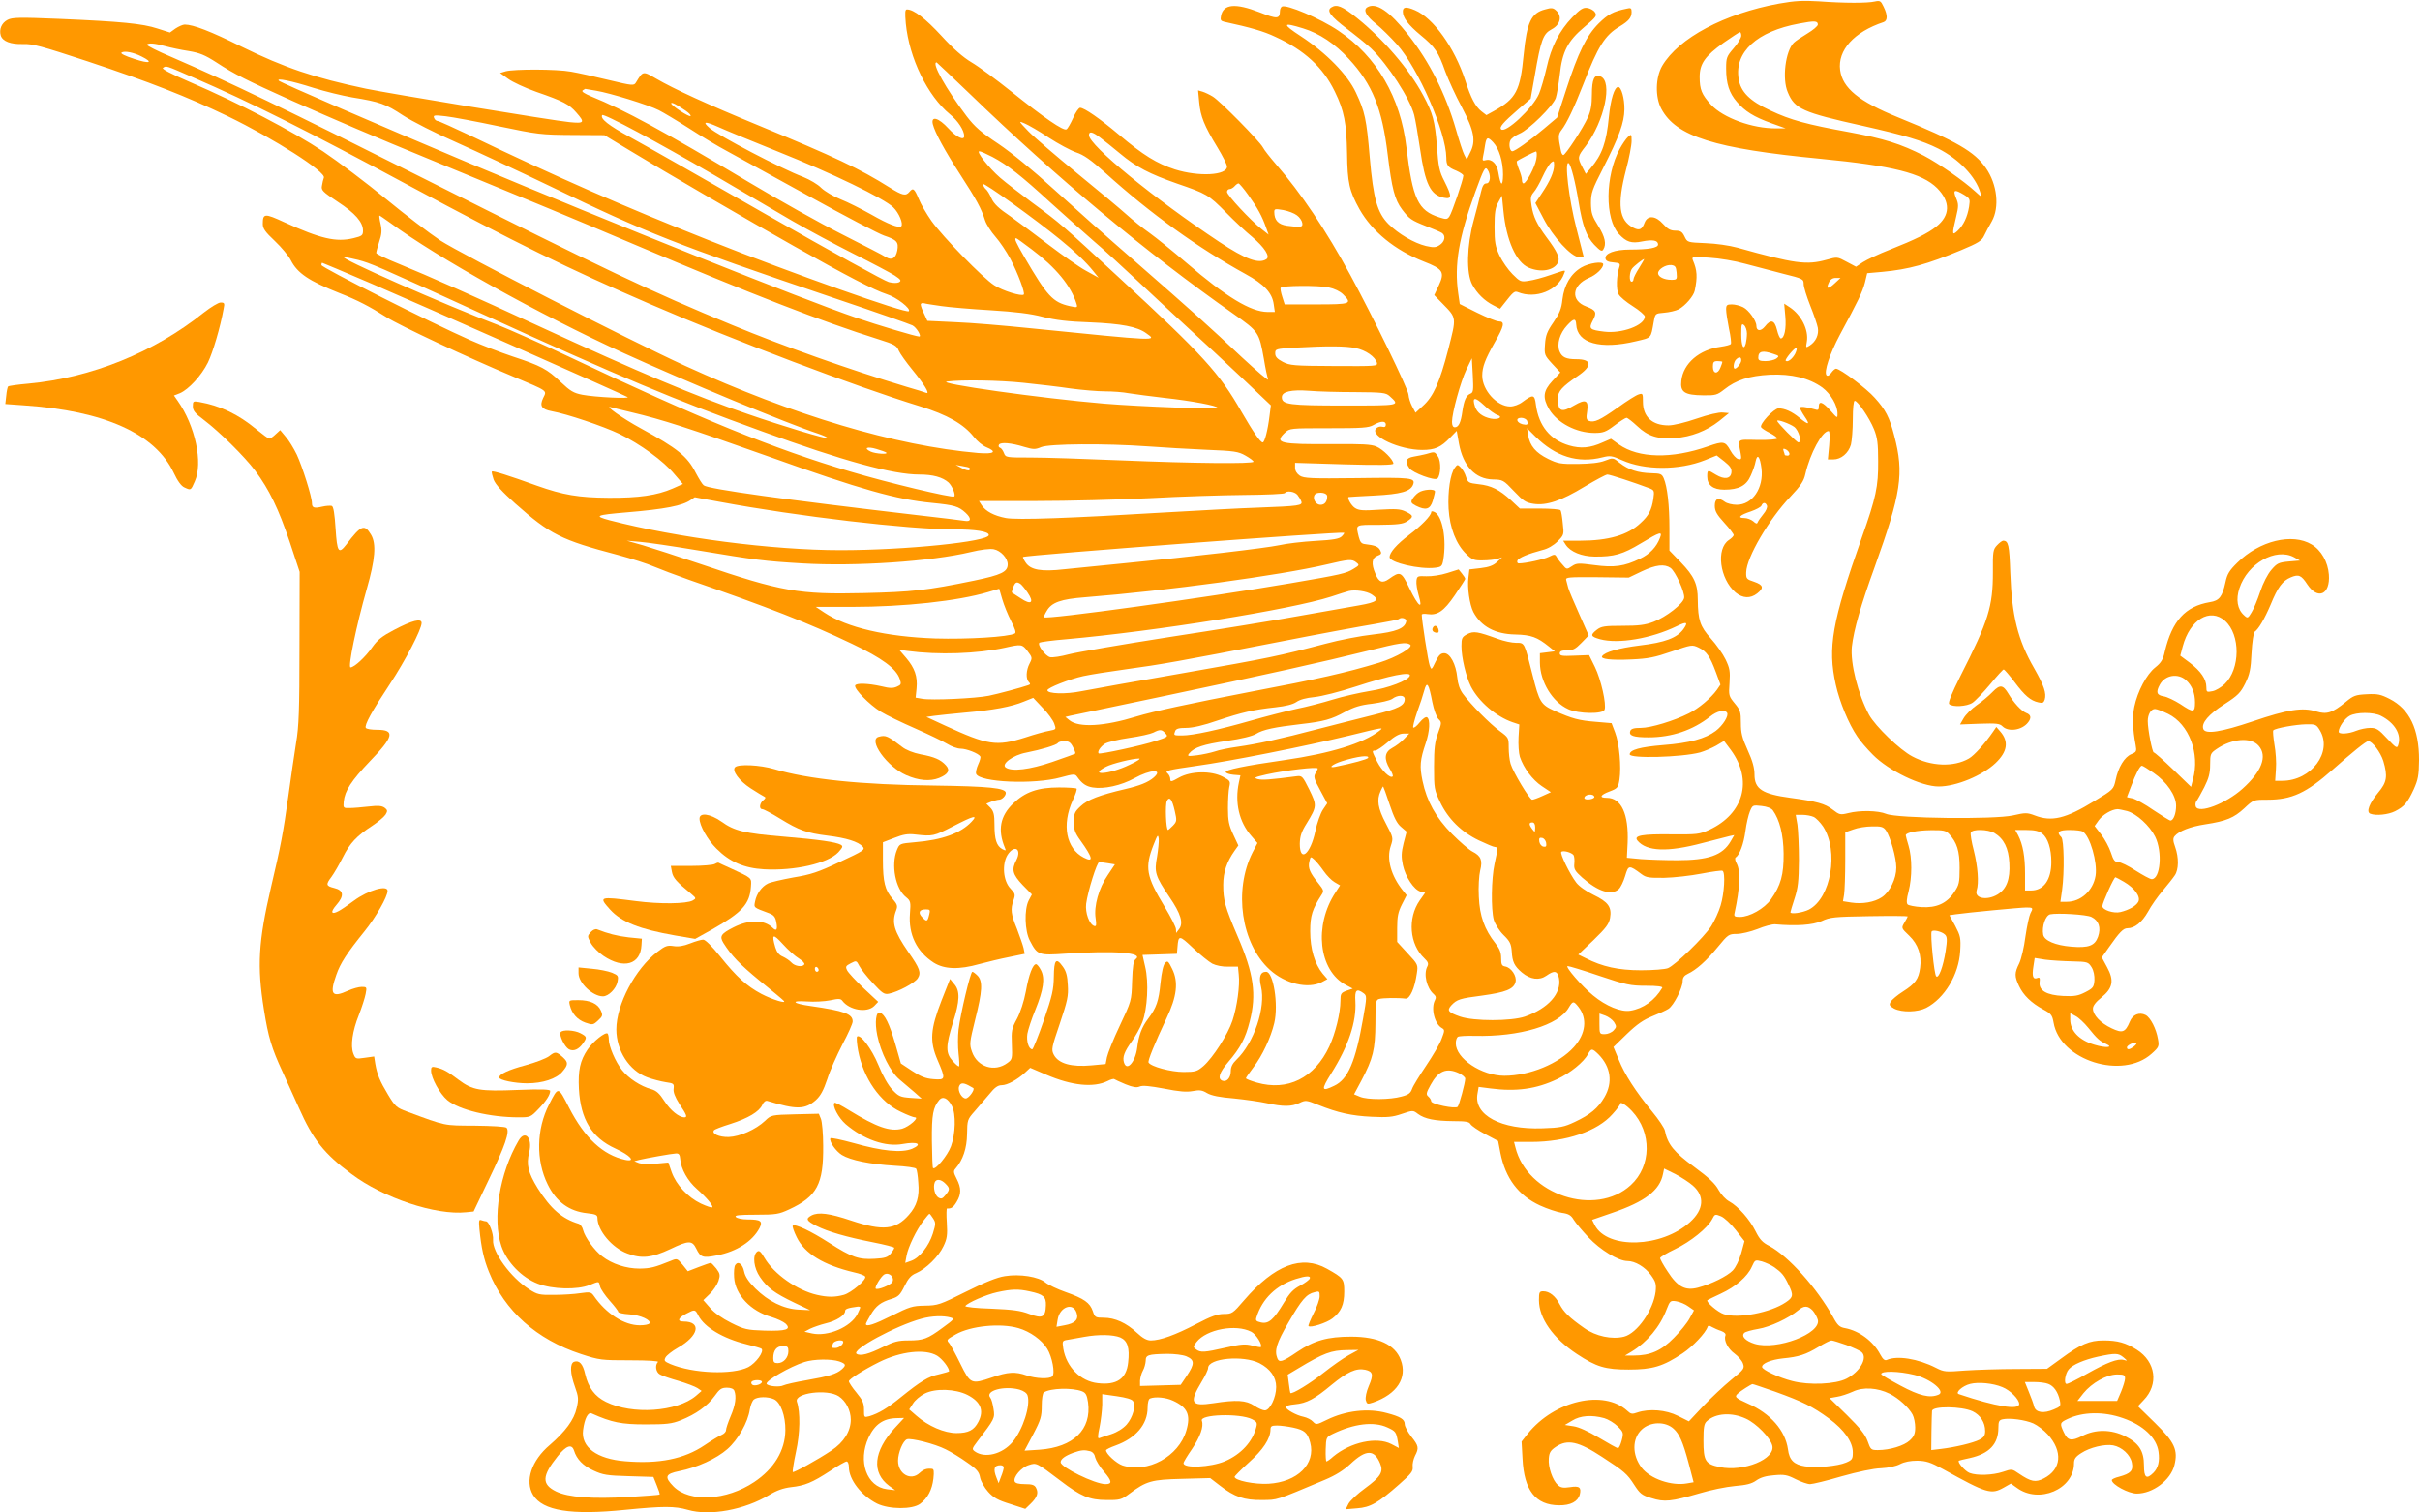 <?xml version="1.0" standalone="no"?>
<!DOCTYPE svg PUBLIC "-//W3C//DTD SVG 20010904//EN"
 "http://www.w3.org/TR/2001/REC-SVG-20010904/DTD/svg10.dtd">
<svg version="1.0" xmlns="http://www.w3.org/2000/svg"
 width="1280pt" height="800pt" viewBox="0 0 1280 800"
 preserveAspectRatio="xMidYMid meet">
<g transform="translate(0,800) scale(0.1,-0.1)"
fill="#ff9800" stroke="none">
<path d="M9410 7981 c-289 -53 -531 -182 -618 -329 -36 -62 -38 -165 -5 -227
78 -147 282 -211 843 -265 382 -37 536 -76 616 -155 71 -72 70 -145 -5 -204
-46 -36 -110 -68 -244 -121 -59 -23 -124 -54 -144 -67 l-36 -24 -49 26 c-50
27 -50 27 -107 11 -105 -29 -168 -21 -471 64 -44 12 -114 22 -170 24 -95 4
-95 4 -110 35 -12 25 -21 31 -48 31 -26 0 -41 8 -65 35 -40 45 -82 48 -98 8
-14 -38 -28 -44 -61 -27 -75 39 -85 122 -38 304 17 63 30 132 30 154 0 37 -1
38 -19 22 -10 -9 -30 -38 -44 -64 -77 -142 -79 -370 -4 -450 39 -42 66 -51
123 -39 55 11 84 6 84 -16 0 -18 -50 -27 -148 -27 -82 0 -135 -20 -130 -48 2
-12 15 -18 42 -20 34 -3 37 -6 31 -25 -15 -44 -17 -119 -4 -143 7 -14 41 -42
76 -64 35 -22 63 -47 63 -54 0 -47 -123 -92 -216 -80 -75 9 -82 15 -60 57 24
44 19 56 -34 76 -84 31 -76 112 14 151 39 16 76 52 76 72 0 18 -76 7 -116 -17
-56 -33 -91 -93 -100 -170 -5 -48 -15 -72 -47 -119 -34 -49 -42 -70 -45 -117
-4 -55 -3 -58 38 -103 l43 -46 -42 -45 c-49 -53 -53 -88 -17 -150 43 -72 144
-125 240 -125 45 0 60 5 106 40 29 22 58 40 63 40 6 0 31 -20 57 -44 57 -54
110 -70 200 -63 85 6 167 38 233 90 l52 42 -33 3 c-20 2 -76 -11 -137 -32 -61
-21 -123 -36 -150 -36 -86 0 -135 45 -135 125 0 43 -1 46 -22 39 -13 -3 -63
-35 -113 -71 -92 -65 -123 -80 -151 -69 -13 5 -15 15 -9 51 8 58 -8 66 -68 31
-69 -41 -87 -33 -87 38 0 36 23 61 102 115 82 55 80 91 -4 91 -54 0 -76 10
-89 41 -16 39 1 96 40 138 35 38 46 39 48 5 5 -100 128 -134 316 -89 84 20 78
13 94 103 8 44 8 44 55 48 26 2 61 10 77 18 35 19 79 70 85 99 15 72 13 107
-10 161 -7 18 -3 19 87 13 52 -3 136 -17 189 -32 52 -14 143 -38 202 -53 105
-26 108 -28 108 -55 0 -15 16 -66 35 -114 19 -47 37 -100 40 -117 6 -36 -10
-72 -42 -93 -22 -14 -22 -14 -16 21 10 62 -30 141 -91 181 l-29 19 6 -67 c6
-65 -5 -117 -24 -117 -5 0 -14 20 -20 45 -13 53 -33 58 -64 18 -22 -27 -45
-25 -45 4 0 26 -40 83 -70 98 -16 8 -43 15 -60 15 -26 0 -30 -4 -30 -27 0 -16
7 -61 15 -101 9 -40 13 -77 10 -81 -2 -5 -26 -11 -53 -15 -114 -15 -199 -88
-209 -180 -7 -60 17 -76 116 -77 65 -1 74 2 111 31 63 50 132 72 241 78 114 5
207 -17 278 -68 44 -33 81 -95 80 -140 0 -24 -2 -22 -37 18 -41 46 -62 54 -62
21 0 -18 -4 -20 -22 -14 -44 13 -78 17 -78 8 0 -4 11 -25 25 -46 31 -45 22
-47 -27 -7 -40 33 -78 50 -111 50 -25 -1 -102 -84 -92 -100 4 -6 24 -19 46
-30 21 -11 39 -24 39 -29 0 -5 -46 -9 -102 -8 -115 2 -106 9 -91 -72 5 -29 3
-33 -13 -29 -10 2 -29 22 -42 46 -27 48 -36 50 -118 21 -192 -67 -367 -63
-471 10 l-42 30 -44 -19 c-66 -30 -117 -34 -178 -16 -99 29 -160 103 -175 214
-7 56 -14 58 -71 16 -18 -14 -46 -24 -65 -24 -70 0 -148 86 -148 163 0 46 15
86 66 176 50 87 55 111 22 111 -13 0 -64 21 -115 46 l-92 46 -8 56 c-22 152 3
296 90 536 45 123 52 136 64 120 20 -27 17 -74 -5 -74 -13 0 -21 -12 -29 -47
-6 -27 -23 -93 -38 -148 -37 -135 -40 -280 -8 -340 25 -47 65 -86 112 -110
l35 -18 23 29 c46 59 54 66 71 59 94 -39 214 9 245 98 8 21 14 22 -71 -7 -40
-14 -92 -28 -116 -31 -42 -7 -46 -5 -86 35 -23 23 -54 67 -69 99 -22 48 -26
69 -26 151 0 76 4 102 20 130 l19 35 8 -80 c15 -155 67 -273 134 -301 64 -27
132 -15 154 26 13 24 -3 59 -60 135 -51 69 -70 109 -79 166 -7 42 -5 53 11 72
11 12 32 49 47 82 15 33 35 66 44 74 15 12 17 11 17 -13 0 -35 -21 -83 -64
-147 l-35 -53 42 -80 c50 -98 149 -206 189 -206 l25 0 -39 153 c-40 154 -64
358 -41 344 12 -7 36 -102 53 -207 21 -126 41 -180 82 -224 32 -33 41 -38 48
-26 18 28 10 67 -27 126 -32 51 -37 67 -38 119 0 54 6 72 64 185 85 167 112
241 113 311 1 57 -16 119 -33 119 -20 0 -40 -66 -49 -157 -13 -137 -36 -201
-96 -272 l-26 -31 -19 37 c-26 50 -25 55 18 110 99 131 145 344 78 369 -32 13
-45 -15 -45 -95 0 -55 -6 -89 -21 -121 -25 -57 -119 -200 -130 -200 -5 0 -11
10 -13 23 -15 73 -15 86 3 109 28 36 67 118 115 241 78 202 115 261 193 307
48 29 63 47 63 77 0 20 -4 23 -27 17 -72 -15 -98 -30 -147 -78 -65 -65 -109
-155 -172 -350 l-48 -148 -71 -60 c-72 -61 -152 -118 -166 -118 -14 0 -20 39
-10 58 6 11 27 26 48 35 49 20 178 147 192 189 6 18 15 73 21 122 13 123 42
179 130 253 63 53 68 60 56 78 -7 11 -26 21 -41 23 -22 3 -37 -7 -79 -50 -68
-71 -111 -154 -136 -268 -12 -52 -30 -114 -40 -137 -33 -76 -177 -210 -200
-187 -11 11 9 35 91 106 l65 56 22 124 c32 187 44 219 89 243 46 24 57 69 24
99 -16 15 -25 16 -59 6 -73 -19 -96 -67 -113 -240 -18 -190 -40 -232 -157
-297 l-40 -22 -26 20 c-32 25 -56 70 -86 164 -57 174 -169 330 -266 371 -47
20 -64 18 -64 -7 0 -33 28 -70 94 -125 76 -62 95 -91 130 -191 16 -43 55 -129
88 -190 66 -126 76 -180 43 -242 l-17 -35 -13 25 c-7 13 -27 74 -44 134 -55
190 -140 358 -252 500 -100 127 -172 175 -218 146 -22 -14 -4 -47 48 -88 26
-21 76 -70 110 -108 113 -127 260 -464 261 -599 0 -41 8 -51 53 -69 20 -9 37
-20 37 -26 0 -20 -61 -199 -74 -216 -11 -16 -17 -16 -52 -5 -114 36 -142 97
-175 370 -31 265 -157 481 -359 617 -96 65 -277 142 -300 128 -5 -3 -10 -14
-10 -23 -1 -43 -14 -44 -108 -7 -129 50 -192 44 -204 -20 -4 -20 -1 -26 16
-30 142 -31 209 -50 272 -80 153 -70 252 -161 314 -289 50 -102 62 -167 65
-326 2 -157 12 -200 66 -297 67 -118 187 -216 339 -276 103 -40 113 -56 80
-127 l-24 -51 46 -47 c73 -75 72 -69 28 -241 -45 -173 -78 -248 -134 -298
l-39 -36 -18 34 c-10 19 -18 46 -19 61 0 27 -187 411 -307 632 -129 238 -264
438 -393 586 -31 36 -63 76 -70 90 -18 34 -227 246 -265 269 -16 10 -41 22
-54 26 l-24 7 6 -64 c7 -74 26 -122 96 -237 28 -46 51 -92 51 -102 0 -47 -149
-55 -276 -15 -95 31 -167 75 -296 184 -101 85 -183 142 -205 142 -7 0 -24 -24
-37 -54 -13 -29 -29 -57 -35 -60 -16 -10 -120 62 -291 199 -80 64 -175 134
-211 155 -45 27 -96 71 -159 140 -85 92 -147 140 -183 140 -10 0 -11 -15 -6
-74 18 -184 115 -383 234 -481 42 -34 75 -85 75 -115 0 -25 -41 -6 -83 40 -53
58 -94 69 -83 23 11 -44 62 -138 146 -268 85 -131 111 -179 130 -240 7 -22 32
-61 55 -87 23 -26 58 -78 79 -117 40 -76 79 -181 71 -189 -11 -11 -112 20
-156 49 -60 38 -270 254 -332 340 -26 37 -57 90 -68 118 -23 55 -30 59 -49 36
-19 -23 -37 -19 -104 23 -159 100 -293 163 -690 327 -277 114 -451 194 -547
250 -69 40 -68 40 -105 -21 -11 -18 -16 -18 -145 13 -74 18 -163 38 -199 44
-76 14 -301 14 -345 2 l-30 -9 43 -31 c23 -17 90 -48 149 -69 142 -49 174 -66
211 -109 47 -53 43 -59 -36 -51 -86 8 -946 150 -1077 177 -271 57 -431 111
-659 223 -161 80 -254 116 -299 116 -10 0 -32 -10 -49 -21 l-29 -21 -66 21
c-79 26 -191 37 -516 51 -216 9 -252 8 -277 -5 -31 -16 -46 -50 -36 -83 10
-31 53 -47 118 -45 50 2 97 -11 343 -92 325 -108 524 -186 740 -290 244 -118
521 -295 508 -325 -3 -8 -8 -27 -10 -42 -5 -24 3 -32 83 -85 93 -61 134 -108
134 -153 0 -25 -5 -29 -51 -40 -91 -22 -173 -3 -364 84 -106 49 -115 48 -115
-9 0 -24 13 -42 64 -90 35 -33 73 -79 84 -101 35 -69 96 -110 257 -174 99 -39
160 -71 248 -127 70 -45 433 -215 672 -315 187 -79 178 -72 158 -113 -20 -42
-9 -60 45 -70 82 -15 272 -79 358 -120 109 -53 234 -143 292 -214 l44 -51 -54
-24 c-83 -36 -179 -50 -338 -49 -160 1 -242 15 -380 64 -152 55 -233 80 -238
75 -3 -3 2 -22 9 -43 10 -26 46 -65 114 -126 185 -164 242 -193 542 -272 74
-20 161 -48 192 -62 31 -13 115 -45 186 -70 421 -146 629 -227 861 -338 160
-76 234 -131 253 -186 9 -27 8 -31 -15 -41 -20 -9 -38 -9 -82 2 -71 16 -134
18 -139 4 -6 -18 75 -101 135 -138 31 -19 114 -59 183 -89 70 -31 145 -67 168
-81 22 -14 55 -26 72 -26 31 0 95 -25 104 -41 3 -4 -2 -23 -11 -42 -9 -20 -14
-42 -11 -50 17 -45 306 -58 447 -19 70 19 76 19 87 4 26 -37 47 -51 82 -57 60
-10 151 10 222 49 85 47 153 49 102 4 -30 -26 -75 -44 -153 -62 -133 -31 -199
-56 -235 -91 -31 -29 -35 -38 -35 -83 0 -41 6 -58 35 -98 66 -92 71 -118 17
-90 -93 48 -117 173 -58 303 15 31 24 59 20 62 -3 3 -45 6 -92 6 -113 0 -180
-24 -243 -85 -69 -66 -83 -140 -44 -234 7 -16 6 -17 -14 -7 -30 17 -41 51 -41
129 0 53 -4 70 -21 89 l-22 22 27 11 c15 5 33 10 40 10 15 0 36 20 36 36 0 26
-89 35 -380 39 -384 4 -665 33 -845 87 -74 22 -189 28 -207 10 -18 -18 21 -72
83 -112 33 -21 65 -41 72 -44 8 -3 7 -9 -6 -19 -20 -16 -23 -47 -5 -47 7 0 49
-22 94 -50 101 -62 141 -76 252 -90 98 -12 162 -32 185 -58 14 -16 6 -22 -121
-81 -114 -54 -153 -67 -245 -82 -60 -11 -121 -25 -135 -32 -33 -16 -60 -54
-68 -94 -7 -35 -10 -32 73 -63 26 -10 34 -20 39 -47 8 -41 1 -51 -20 -30 -44
43 -123 44 -206 2 -67 -34 -75 -47 -54 -82 43 -68 85 -112 193 -201 64 -52
121 -99 126 -105 20 -19 -61 6 -118 36 -77 41 -131 90 -217 197 -45 56 -79 90
-91 90 -10 0 -41 -9 -69 -20 -35 -14 -63 -18 -88 -14 -32 5 -44 1 -84 -30
-118 -90 -218 -279 -218 -411 0 -112 68 -218 163 -253 29 -11 73 -22 98 -26
42 -6 45 -8 42 -34 -3 -18 7 -44 31 -82 38 -57 43 -70 26 -70 -29 0 -74 37
-105 85 -27 42 -43 56 -70 64 -56 15 -120 57 -155 101 -35 44 -70 126 -70 163
0 13 -3 26 -6 30 -11 11 -77 -41 -106 -84 -40 -59 -51 -111 -46 -209 9 -161
68 -258 193 -315 79 -36 111 -72 52 -60 -118 26 -214 115 -297 276 -59 115
-56 114 -106 17 -67 -131 -70 -296 -7 -423 45 -92 114 -142 208 -152 45 -5 55
-9 55 -25 0 -66 77 -158 158 -188 75 -29 129 -23 227 23 98 47 116 47 138 2
22 -46 35 -50 110 -35 103 20 187 74 224 144 19 37 7 46 -63 46 -29 0 -56 6
-62 13 -8 9 14 12 106 12 107 0 122 3 176 28 147 68 182 133 180 337 0 63 -6
127 -12 142 l-11 27 -126 -3 c-125 -3 -127 -4 -158 -34 -50 -47 -134 -84 -193
-86 -50 -1 -90 17 -78 35 2 5 42 20 87 34 94 30 153 65 169 101 7 16 18 24 27
21 154 -47 199 -46 256 4 25 23 40 50 61 112 14 45 51 127 80 183 30 56 54
110 54 121 0 40 -43 56 -224 82 -94 13 -107 30 -19 24 38 -3 94 0 124 6 44 10
56 9 64 -2 37 -50 131 -66 169 -28 l21 22 -77 72 c-42 40 -81 82 -87 94 -10
20 -8 24 19 38 29 15 30 15 45 -14 8 -16 40 -57 72 -91 50 -54 60 -61 85 -56
49 10 135 56 152 81 19 30 12 52 -50 140 -75 109 -89 155 -64 220 9 23 6 32
-19 61 -40 45 -51 90 -51 204 l0 95 60 23 c48 19 72 23 113 18 90 -10 96 -9
197 43 110 57 135 63 99 25 -57 -61 -154 -97 -302 -109 -78 -7 -79 -7 -93 -41
-32 -78 -8 -206 49 -250 23 -19 25 -25 20 -86 -9 -111 36 -202 126 -260 56
-35 133 -38 242 -7 41 11 111 28 157 37 l82 17 -6 30 c-4 17 -20 62 -35 102
-32 78 -35 104 -18 152 10 29 9 35 -17 62 -38 40 -45 128 -15 177 36 56 77 33
47 -27 -27 -51 -20 -76 33 -132 l49 -50 -17 -32 c-24 -47 -21 -161 6 -212 40
-77 46 -79 190 -69 261 17 414 5 370 -29 -12 -9 -16 -37 -19 -117 -3 -105 -4
-105 -65 -235 -34 -71 -64 -147 -68 -167 l-7 -36 -74 -7 c-107 -10 -175 9
-200 56 -14 27 -12 37 32 166 40 119 46 145 42 203 -2 48 -9 74 -27 98 -35 49
-46 36 -47 -54 -1 -68 -8 -100 -53 -231 -29 -84 -57 -153 -61 -153 -19 0 -32
43 -26 82 4 22 22 78 42 126 44 109 52 167 30 210 -9 18 -21 32 -26 32 -17 0
-38 -54 -54 -144 -10 -53 -29 -111 -47 -145 -28 -51 -30 -63 -27 -135 3 -75 2
-80 -23 -98 -68 -51 -160 -22 -188 59 -14 39 -13 49 17 170 38 150 41 204 12
233 -11 11 -23 20 -27 20 -10 0 -63 -223 -73 -306 -4 -35 -4 -91 0 -126 4 -35
5 -65 3 -68 -3 -3 -18 10 -34 28 -38 42 -37 79 1 202 37 115 39 169 7 205
l-22 27 -45 -114 c-59 -152 -64 -215 -21 -315 44 -102 43 -106 -22 -101 -41 3
-68 14 -113 44 l-59 39 -30 105 c-31 106 -55 154 -80 164 -22 8 -29 -52 -15
-120 19 -92 70 -194 118 -234 23 -19 59 -50 80 -68 l37 -33 -59 4 c-54 4 -63
8 -96 43 -22 23 -52 76 -74 131 -36 87 -96 166 -113 150 -3 -4 -1 -38 6 -75
28 -146 116 -272 226 -323 33 -16 66 -29 74 -29 26 0 -30 -49 -67 -60 -64 -17
-135 8 -280 97 -40 25 -75 43 -78 40 -14 -14 21 -80 59 -113 95 -81 211 -122
302 -105 77 14 107 0 50 -25 -56 -23 -158 -13 -310 30 -66 18 -121 30 -123 25
-7 -17 29 -68 61 -88 46 -28 148 -49 280 -57 59 -3 110 -10 113 -16 4 -6 9
-38 11 -73 7 -75 -8 -124 -50 -171 -69 -79 -137 -86 -305 -30 -116 39 -174 46
-210 27 -32 -17 -27 -28 26 -55 61 -31 159 -59 300 -87 61 -12 112 -25 112
-29 0 -4 -8 -18 -19 -31 -15 -19 -30 -24 -84 -27 -84 -5 -121 7 -241 84 -98
63 -181 102 -193 91 -3 -4 6 -31 21 -61 42 -87 143 -148 304 -186 28 -6 55
-16 58 -22 10 -15 -73 -86 -113 -97 -47 -13 -85 -13 -142 0 -105 24 -227 110
-277 195 -21 36 -29 42 -40 33 -25 -21 -17 -86 16 -134 39 -57 77 -85 181
-135 l84 -40 -61 3 c-80 4 -160 44 -229 112 -37 37 -54 64 -59 89 -8 40 -32
58 -47 35 -6 -8 -8 -37 -6 -66 6 -92 88 -178 197 -209 30 -9 64 -25 75 -35 32
-31 4 -40 -111 -37 -93 3 -107 6 -177 41 -48 24 -89 53 -111 79 l-36 41 34 33
c19 18 39 49 46 68 10 31 9 39 -11 66 -13 16 -26 30 -30 30 -4 0 -33 -10 -64
-22 l-57 -22 -28 35 c-28 33 -29 34 -62 20 -87 -35 -107 -40 -165 -41 -71 0
-145 24 -198 65 -40 30 -91 100 -101 139 -3 15 -14 30 -23 33 -89 27 -148 79
-217 188 -51 83 -61 125 -45 190 19 76 -22 121 -56 62 -101 -172 -140 -413
-91 -558 29 -85 107 -166 193 -199 78 -30 209 -33 273 -7 53 21 49 22 56 -8 3
-13 26 -47 51 -75 25 -28 45 -54 45 -59 0 -5 26 -11 59 -13 59 -4 117 -31 106
-48 -4 -6 -26 -10 -51 -10 -82 0 -178 61 -244 157 -14 19 -20 20 -70 13 -30
-5 -93 -9 -139 -9 -78 -1 -88 1 -133 30 -97 62 -195 197 -190 261 3 32 -22 98
-37 98 -5 0 -16 3 -25 6 -13 5 -14 -2 -10 -48 10 -100 23 -158 50 -225 83
-207 252 -358 487 -435 98 -32 108 -33 259 -33 99 0 154 -4 148 -9 -17 -17
-11 -55 11 -66 11 -7 56 -22 98 -34 43 -13 88 -30 100 -38 l22 -15 -30 -26
c-101 -85 -337 -101 -476 -32 -59 29 -93 75 -110 147 -12 54 -31 75 -59 65
-22 -9 -21 -60 5 -132 19 -53 20 -66 9 -113 -13 -61 -60 -124 -142 -195 -97
-82 -133 -191 -88 -265 51 -83 200 -107 486 -78 203 20 262 20 332 0 116 -34
301 0 431 79 39 24 74 36 114 41 74 8 113 24 208 86 41 28 81 50 87 50 7 0 12
-14 12 -30 0 -66 66 -151 149 -193 64 -31 187 -32 228 -1 40 30 63 74 70 133
4 39 3 51 -8 52 -28 3 -44 -3 -65 -22 -47 -44 -114 -5 -114 65 0 42 26 105 47
113 21 8 148 -24 205 -53 29 -14 81 -46 114 -70 51 -35 63 -50 68 -79 4 -20
23 -54 43 -76 28 -31 51 -44 116 -64 l80 -26 28 27 c35 34 43 57 29 84 -8 16
-21 20 -59 20 -32 0 -51 5 -54 14 -9 23 35 75 75 87 40 13 39 14 167 -83 107
-82 154 -102 243 -102 71 -1 80 2 120 32 92 69 119 76 281 80 l148 4 52 -40
c77 -60 128 -77 222 -76 85 1 66 -5 333 107 57 24 98 50 135 84 82 77 126 78
157 2 19 -44 2 -71 -80 -131 -39 -28 -78 -65 -87 -81 l-15 -30 60 5 c70 5 111
28 224 128 61 54 73 68 70 91 -2 16 4 41 12 58 22 42 20 53 -19 102 -19 24
-35 54 -35 66 0 26 -23 40 -95 59 -99 27 -217 13 -317 -36 -55 -27 -57 -27
-74 -9 -9 10 -31 21 -49 25 -37 7 -95 39 -95 53 0 4 21 11 48 13 64 6 105 28
195 103 84 69 130 90 178 80 41 -9 45 -26 19 -86 -13 -30 -19 -61 -16 -75 6
-21 9 -22 39 -12 126 44 182 130 146 225 -30 81 -120 123 -262 123 -125 0
-196 -20 -285 -80 -79 -54 -96 -59 -106 -34 -16 41 -4 81 59 189 70 121 95
150 138 160 25 7 27 5 27 -21 0 -16 -14 -57 -32 -91 -17 -34 -30 -65 -27 -67
10 -11 96 17 126 40 46 35 63 73 63 142 0 67 -4 72 -91 121 -134 75 -277 21
-439 -167 -59 -69 -64 -72 -106 -72 -34 0 -68 -12 -148 -54 -109 -57 -189 -86
-239 -86 -21 0 -43 12 -74 41 -56 52 -116 79 -175 79 -44 0 -47 2 -58 35 -15
44 -45 66 -144 101 -43 15 -91 38 -106 50 -36 31 -136 47 -215 34 -41 -6 -105
-32 -205 -82 -138 -69 -149 -73 -218 -74 -66 -1 -81 -6 -175 -53 -94 -47 -137
-61 -137 -44 0 3 11 25 25 48 28 48 54 68 112 85 34 11 44 20 67 67 20 41 35
58 62 69 51 22 119 88 144 142 19 39 22 59 18 124 -3 42 -2 77 1 76 22 -2 34
6 51 35 25 41 25 73 0 122 -17 33 -18 41 -6 54 39 45 60 107 61 182 1 75 2 78
40 121 22 25 57 66 78 91 28 35 45 47 65 47 30 0 83 29 124 67 l27 25 84 -36
c137 -59 251 -70 325 -34 17 9 33 13 36 10 3 -2 30 -15 59 -27 40 -16 59 -19
75 -12 15 7 54 3 129 -11 80 -16 119 -19 152 -13 36 7 50 5 76 -11 23 -13 66
-22 142 -28 59 -6 137 -17 173 -25 85 -19 132 -19 173 1 33 16 37 15 99 -10
105 -42 177 -58 283 -63 83 -4 110 -2 159 15 59 20 60 20 86 0 37 -27 90 -37
187 -38 65 0 84 -3 91 -16 5 -9 40 -33 78 -53 l68 -36 12 -63 c27 -135 95
-225 209 -278 39 -18 91 -35 116 -39 36 -5 49 -13 63 -37 10 -16 45 -58 78
-93 62 -66 158 -125 206 -125 40 0 93 -31 124 -74 26 -36 29 -47 25 -88 -12
-97 -97 -220 -167 -238 -64 -16 -149 2 -210 45 -79 55 -109 85 -131 127 -22
43 -54 68 -86 68 -21 0 -23 -5 -23 -47 0 -96 75 -202 201 -285 103 -68 150
-82 274 -82 126 0 182 17 285 86 53 35 122 108 132 140 3 8 10 7 23 -1 11 -6
33 -16 49 -21 18 -7 26 -15 22 -25 -9 -25 13 -69 49 -95 19 -14 39 -37 44 -52
9 -26 6 -31 -63 -87 -40 -33 -106 -95 -148 -139 l-75 -80 -58 29 c-63 32 -152
39 -214 18 -28 -10 -35 -9 -54 9 -125 114 -385 54 -526 -121 l-33 -42 5 -90
c8 -168 69 -246 193 -247 61 -1 100 20 110 57 9 38 -2 47 -52 39 -35 -5 -49
-3 -64 11 -28 25 -52 95 -48 140 2 32 10 44 37 62 62 42 120 29 245 -53 117
-76 133 -90 170 -148 30 -46 40 -55 91 -70 68 -22 105 -18 253 25 59 18 143
35 188 39 61 5 89 12 113 29 22 16 52 25 95 28 53 5 69 2 114 -21 28 -14 62
-26 76 -26 13 0 88 18 166 41 85 24 169 42 209 43 40 2 80 11 101 22 23 12 55
18 91 18 47 -1 69 -8 135 -44 234 -130 256 -136 323 -98 l37 21 31 -22 c117
-87 303 -8 303 129 0 23 8 35 38 54 45 30 125 49 169 41 47 -9 91 -50 99 -92
8 -42 -6 -57 -68 -74 -21 -5 -38 -13 -38 -18 0 -23 88 -71 132 -71 85 0 179
71 199 150 20 80 2 121 -103 224 l-90 88 30 32 c81 83 65 203 -36 267 -59 37
-101 49 -177 49 -73 0 -120 -20 -222 -95 l-76 -55 -161 -1 c-88 0 -210 -4
-271 -8 -104 -8 -112 -8 -155 14 -96 49 -206 66 -260 42 -11 -5 -21 3 -35 29
-37 70 -111 125 -186 139 -29 5 -40 15 -63 58 -86 155 -237 323 -338 377 -36
18 -51 35 -72 77 -31 63 -92 132 -139 158 -19 10 -43 36 -57 61 -17 32 -50 64
-129 122 -107 78 -141 120 -155 192 -3 14 -33 59 -67 100 -87 106 -146 197
-177 275 l-28 67 71 69 c54 52 88 75 135 94 35 14 73 31 85 39 28 18 75 111
75 146 0 19 8 30 27 39 45 21 98 68 158 141 55 67 59 70 101 70 24 0 74 12
110 26 36 15 78 26 93 25 113 -10 198 -4 246 17 45 21 67 23 252 26 112 2 203
1 203 -1 0 -3 -8 -18 -17 -33 -17 -29 -17 -29 25 -69 48 -46 67 -104 58 -170
-8 -60 -26 -84 -90 -125 -30 -19 -60 -44 -66 -55 -9 -17 -6 -22 19 -36 42 -21
124 -19 169 4 97 50 173 176 180 301 4 69 1 80 -26 132 l-31 57 32 5 c63 9
343 36 375 36 36 0 37 -2 21 -32 -6 -12 -18 -67 -26 -122 -7 -56 -22 -119 -33
-142 -25 -50 -25 -68 -1 -119 23 -49 65 -90 128 -124 43 -23 48 -31 55 -70 34
-200 364 -304 519 -164 38 34 40 39 33 77 -9 54 -39 113 -65 127 -33 17 -69 3
-84 -35 -24 -57 -39 -62 -96 -35 -58 27 -99 70 -99 104 0 15 15 35 45 59 61
50 68 90 30 160 l-28 52 38 54 c55 79 76 100 97 100 39 0 77 31 109 87 17 32
53 83 79 113 25 30 54 66 63 80 21 30 22 94 2 150 -12 33 -12 46 -3 57 22 27
83 51 162 63 111 17 152 34 207 85 48 45 48 45 122 45 129 0 206 36 345 159
106 94 176 150 188 151 21 0 65 -58 80 -105 24 -81 19 -113 -27 -167 -47 -57
-65 -103 -42 -112 30 -12 95 -5 131 13 49 25 66 45 99 116 23 52 27 73 28 155
0 164 -50 269 -155 323 -47 24 -64 28 -121 25 -60 -3 -71 -7 -112 -41 -71 -58
-100 -67 -156 -50 -72 23 -151 10 -334 -52 -169 -57 -252 -70 -263 -41 -12 31
28 78 111 131 73 47 86 61 111 111 23 47 29 74 33 161 3 57 11 107 16 111 21
14 53 69 85 144 38 93 63 126 106 144 42 18 56 12 88 -37 56 -84 122 -54 114
52 -5 66 -40 129 -91 159 -102 62 -276 20 -393 -96 -42 -41 -54 -60 -63 -104
-17 -77 -32 -97 -83 -105 -129 -22 -199 -98 -238 -262 -9 -42 -20 -59 -50 -83
-46 -36 -94 -127 -111 -208 -11 -53 -9 -119 7 -203 6 -33 4 -37 -23 -48 -36
-15 -69 -69 -83 -137 -11 -49 -11 -50 -114 -112 -150 -92 -224 -110 -314 -75
-40 15 -49 15 -115 0 -97 -22 -613 -16 -670 8 -43 18 -140 20 -202 4 -41 -10
-46 -9 -82 19 -40 31 -83 43 -223 62 -149 20 -190 47 -190 123 0 35 -10 72
-36 129 -30 66 -36 92 -36 144 0 58 -3 68 -32 103 -32 39 -33 42 -28 110 4 61
1 77 -21 123 -14 29 -49 79 -78 111 -57 64 -68 97 -69 205 0 83 -19 124 -90
198 l-60 62 0 119 c0 120 -11 218 -30 263 -10 23 -17 26 -65 27 -71 2 -121 18
-167 54 -36 29 -36 29 -80 12 -28 -11 -77 -16 -143 -17 -90 -1 -106 2 -157 27
-65 32 -96 69 -105 124 l-6 38 44 -44 c107 -106 224 -143 355 -110 40 10 50 9
103 -15 120 -54 303 -54 439 0 l62 25 41 -32 c31 -25 39 -37 37 -58 -4 -34
-37 -39 -82 -12 -43 27 -46 27 -46 -9 0 -46 31 -70 90 -70 77 0 117 21 140 74
11 24 23 58 26 76 9 43 23 25 31 -38 12 -104 -48 -192 -131 -192 -23 0 -51 7
-62 15 -34 26 -54 19 -54 -20 0 -28 10 -46 50 -90 28 -30 50 -60 50 -65 0 -5
-11 -17 -25 -26 -70 -46 -49 -206 35 -278 38 -31 78 -33 114 -5 37 29 33 45
-16 62 -40 13 -43 16 -42 50 2 79 120 280 233 399 56 59 72 84 80 121 25 109
89 227 123 227 6 0 7 -28 3 -75 l-7 -75 29 0 c41 0 80 33 93 78 5 20 10 81 10
135 0 57 4 97 10 97 16 0 78 -91 102 -150 18 -45 22 -76 22 -170 1 -133 -11
-191 -87 -405 -157 -445 -181 -580 -137 -777 20 -90 68 -207 114 -274 14 -22
51 -65 82 -96 84 -85 256 -168 348 -168 93 0 232 58 301 124 63 60 71 114 25
167 l-21 24 -17 -25 c-43 -63 -100 -126 -128 -142 -80 -46 -200 -42 -299 11
-67 35 -195 159 -229 220 -59 110 -100 274 -91 361 10 88 48 221 120 419 141
393 157 496 104 697 -25 97 -46 137 -103 200 -43 49 -183 154 -205 154 -5 0
-17 -10 -25 -22 -10 -14 -19 -19 -25 -13 -15 17 17 114 71 215 95 176 119 225
132 275 l12 50 79 7 c141 13 238 40 418 115 91 38 110 50 122 77 8 17 26 51
40 75 42 75 29 196 -31 282 -60 87 -155 142 -464 268 -209 85 -294 155 -307
250 -14 105 73 202 230 254 21 8 22 36 0 81 -15 32 -19 34 -47 28 -39 -9 -160
-9 -296 1 -84 5 -126 3 -210 -12z m205 -111 c0 -8 -25 -29 -55 -47 -30 -18
-63 -40 -72 -49 -44 -43 -63 -190 -32 -262 36 -88 79 -107 394 -177 223 -50
318 -79 402 -121 109 -55 199 -149 223 -234 7 -24 7 -24 -26 6 -62 57 -194
149 -274 191 -121 62 -211 90 -394 124 -225 41 -310 64 -416 114 -111 51 -159
100 -169 169 -22 141 97 250 319 291 83 16 100 15 100 -5z m-2723 -20 c86 -26
170 -82 243 -162 124 -134 176 -263 205 -506 22 -180 37 -238 76 -290 38 -50
48 -57 129 -89 39 -15 76 -31 83 -36 20 -15 14 -45 -13 -63 -21 -14 -32 -14
-73 -5 -64 16 -144 63 -198 116 -59 60 -80 133 -99 352 -17 203 -26 243 -73
343 -44 95 -157 210 -291 298 -101 66 -99 76 11 42z m2318 -39 c0 -11 -18 -41
-40 -66 -37 -43 -40 -50 -40 -107 0 -80 16 -130 57 -177 43 -50 89 -79 183
-113 l75 -27 -50 0 c-126 -1 -280 55 -345 125 -49 54 -60 80 -60 147 0 70 28
110 127 181 43 30 81 55 86 56 4 0 7 -9 7 -19z m-8337 -55 c29 -8 85 -20 125
-26 59 -10 86 -21 148 -61 93 -61 159 -94 399 -202 223 -99 435 -190 740 -315
543 -223 752 -310 1075 -447 615 -261 991 -407 1288 -500 83 -26 95 -33 106
-60 7 -16 39 -61 71 -100 64 -78 96 -131 74 -123 -8 3 -54 18 -104 32 -302 91
-654 216 -920 326 -427 176 -674 293 -1630 774 -741 372 -1025 509 -1337 644
-76 32 -135 62 -131 66 10 10 41 7 96 -8z m-124 -55 c65 -32 43 -40 -38 -13
-50 16 -76 29 -68 34 16 10 63 1 106 -21z m4377 -194 c471 -455 936 -842 1398
-1167 134 -94 136 -98 161 -238 8 -51 19 -100 22 -109 4 -10 -58 43 -138 117
-175 165 -254 236 -569 511 -135 117 -326 287 -425 377 -113 103 -223 193
-294 241 -92 61 -125 90 -168 146 -109 144 -188 285 -159 285 1 0 78 -73 172
-163z m-4101 82 c298 -129 595 -278 1143 -573 557 -299 841 -439 1272 -625
446 -193 1084 -435 1426 -540 145 -45 231 -94 285 -162 17 -22 46 -46 65 -54
61 -25 42 -38 -43 -31 -437 38 -976 199 -1549 461 -297 136 -1180 589 -1295
663 -57 38 -187 137 -289 221 -102 84 -251 196 -331 250 -159 106 -446 256
-702 366 -104 45 -154 71 -145 76 18 12 10 15 163 -52z m634 -54 c61 -19 152
-41 203 -50 149 -24 178 -35 269 -95 48 -31 175 -96 285 -144 109 -49 332
-153 494 -231 514 -249 665 -308 1500 -591 217 -73 405 -139 416 -145 22 -11
50 -59 36 -59 -17 0 -222 61 -332 99 -281 96 -1271 492 -2060 823 -456 192
-984 420 -995 431 -17 16 65 0 184 -38z m1495 -15 c72 -12 277 -75 331 -103
22 -11 94 -54 160 -96 66 -43 156 -97 200 -120 44 -24 238 -131 431 -237 193
-107 373 -201 400 -210 68 -23 78 -34 70 -79 -8 -41 -29 -54 -60 -35 -11 8
-115 61 -231 120 -115 58 -338 183 -495 277 -450 269 -658 382 -833 453 -37
16 -53 26 -45 32 7 4 13 8 13 8 0 0 26 -4 59 -10z m472 -105 c19 -13 31 -26
26 -29 -9 -5 -101 55 -102 67 0 9 26 -4 76 -38z m153 -342 c146 -86 331 -194
411 -241 80 -46 225 -124 324 -174 98 -49 196 -101 218 -115 33 -22 37 -28 23
-36 -10 -5 -31 -5 -54 1 -21 5 -310 164 -642 354 -332 190 -659 376 -727 413
-114 62 -158 97 -147 116 7 11 295 -144 594 -318z m-1140 259 c206 -43 224
-45 387 -46 l171 -1 134 -81 c189 -115 627 -370 869 -506 280 -158 425 -233
490 -254 52 -16 130 -77 117 -90 -13 -14 -620 201 -1047 371 -459 182 -812
337 -1264 554 -93 44 -175 81 -181 81 -7 0 -16 7 -19 16 -6 15 1 16 61 9 36
-4 164 -28 282 -53z m1476 -134 c283 -113 561 -247 610 -295 30 -29 54 -87 42
-100 -12 -11 -69 11 -158 62 -52 29 -125 66 -163 81 -38 15 -83 42 -102 60
-18 19 -61 44 -96 58 -112 42 -450 219 -495 259 -40 35 -25 37 45 6 37 -17
180 -76 317 -131z m1432 74 c51 -33 116 -68 145 -78 40 -13 77 -39 154 -108
239 -216 492 -398 743 -536 97 -53 140 -99 148 -159 l6 -41 -39 0 c-89 1 -217
78 -430 261 -71 61 -158 131 -194 157 -36 25 -90 69 -121 97 -31 28 -148 126
-260 217 -112 92 -229 192 -259 223 -54 56 -54 57 -20 42 19 -8 77 -41 127
-75z m271 1 c20 -15 68 -53 105 -84 87 -73 157 -109 303 -160 157 -54 166 -59
259 -153 44 -45 106 -103 138 -129 65 -55 97 -104 75 -118 -40 -26 -109 -1
-248 91 -342 227 -690 511 -690 565 0 22 17 19 58 -12z m2080 -26 c31 -33 52
-101 52 -171 -1 -67 -13 -61 -25 12 -7 46 -35 73 -66 65 -17 -5 -19 -2 -15 18
3 13 8 41 11 62 7 43 14 45 43 14z m-2649 -77 c81 -43 152 -99 308 -242 76
-69 179 -160 228 -203 50 -42 153 -137 230 -209 77 -73 199 -185 270 -251 72
-65 199 -184 283 -263 l154 -146 -7 -55 c-9 -76 -26 -141 -36 -141 -13 0 -51
56 -113 163 -116 203 -202 298 -643 705 -306 283 -312 289 -463 400 -63 47
-140 106 -170 132 -59 51 -129 140 -110 140 7 0 38 -14 69 -30z m2877 -12 c-7
-41 -53 -128 -68 -128 -5 0 -8 8 -8 19 0 10 -7 35 -16 56 -8 20 -13 39 -11 42
7 7 91 50 101 52 5 0 6 -18 2 -41z m-2516 -427 c75 -61 136 -119 171 -163 l30
-37 -67 37 c-37 20 -123 81 -193 134 -69 53 -163 122 -207 154 -61 41 -87 66
-100 95 -9 22 -23 44 -31 50 -7 6 -13 18 -13 25 0 13 281 -189 410 -295z m993
237 c50 -70 72 -111 93 -170 l14 -39 -38 30 c-58 46 -182 179 -182 196 0 8 6
15 14 15 7 0 19 7 26 15 7 8 16 15 21 15 4 0 28 -28 52 -62z m3785 2 c32 -20
33 -23 27 -63 -9 -55 -30 -99 -61 -128 -29 -27 -30 -19 -8 72 14 59 14 69 0
102 -18 44 -8 47 42 17z m-3528 -109 c14 -10 26 -28 28 -40 4 -23 -5 -25 -81
-15 -46 7 -67 29 -67 73 0 17 5 17 48 10 26 -5 58 -17 72 -28z m-4797 -39
c252 -186 787 -484 1239 -691 329 -150 861 -371 1026 -425 29 -10 51 -20 48
-23 -6 -6 -236 63 -421 127 -273 93 -576 221 -1105 465 -333 154 -585 266
-742 330 -65 26 -118 52 -118 57 0 5 7 32 16 60 13 39 15 59 7 94 -6 24 -8 44
-6 44 2 0 27 -17 56 -38z m3394 -141 c128 -96 208 -193 237 -288 6 -20 5 -21
-36 -12 -89 20 -119 52 -239 258 -46 79 -56 101 -44 101 2 0 39 -26 82 -59z
m-3562 -56 c69 -19 81 -23 665 -290 732 -334 1002 -447 1469 -616 433 -158
694 -229 834 -229 72 0 122 -14 154 -42 19 -18 39 -65 30 -74 -9 -9 -353 73
-550 132 -410 122 -793 278 -1487 607 -146 69 -313 143 -371 166 -288 109
-856 360 -819 361 9 0 42 -7 75 -15z m6775 -42 c-17 -26 -30 -53 -30 -60 0 -7
-4 -13 -10 -13 -14 0 -12 52 3 70 11 14 57 50 64 50 1 0 -11 -21 -27 -47z
m-6708 -82 c238 -102 1327 -584 1357 -601 19 -10 -171 -1 -239 12 -46 9 -63
19 -115 68 -71 68 -103 85 -255 135 -63 21 -164 60 -225 87 -202 89 -785 383
-785 396 0 6 2 12 4 12 2 0 118 -49 258 -109z m6906 57 c3 -36 2 -38 -28 -38
-38 0 -70 16 -70 35 0 21 41 46 70 43 21 -3 25 -9 28 -40z m837 -56 c-35 -33
-48 -32 -32 3 8 17 20 25 37 25 l25 0 -30 -28z m-2678 -22 c32 -7 61 -21 77
-37 50 -50 42 -53 -142 -53 l-167 0 -13 41 c-7 22 -11 43 -8 47 7 12 198 13
253 2z m-2047 -99 c41 -6 158 -16 260 -22 130 -8 212 -18 276 -35 67 -17 132
-25 250 -29 166 -7 249 -23 296 -57 61 -43 73 -43 -614 26 -136 14 -313 29
-395 32 l-148 7 -17 37 c-10 20 -18 42 -18 49 0 7 8 10 18 7 9 -3 51 -9 92
-15z m4260 -145 c0 -17 -3 -41 -6 -53 -11 -40 -24 -13 -24 49 0 53 2 59 15 48
8 -7 15 -27 15 -44z m-2070 -77 c54 -11 104 -46 113 -78 4 -18 -5 -18 -227
-17 -214 1 -234 3 -271 22 -30 16 -40 27 -40 45 0 23 3 24 100 30 180 10 273
9 325 -2z m2325 -30 c-15 -28 -40 -47 -50 -37 -6 6 45 68 56 68 5 0 2 -14 -6
-31z m-115 -1 c31 -10 32 -12 15 -25 -11 -7 -36 -13 -57 -13 -30 0 -38 4 -38
18 0 35 23 40 80 20z m-170 -34 c0 -15 -23 -44 -34 -44 -11 0 -6 36 6 48 17
17 28 15 28 -4z m-1432 -176 c-23 -9 -34 -34 -43 -93 -8 -60 -20 -85 -40 -85
-10 0 -15 10 -15 29 0 46 45 211 76 276 l29 60 5 -90 c4 -78 3 -91 -12 -97z
m1332 168 c0 -3 -4 -16 -10 -30 -14 -37 -40 -34 -40 4 0 25 4 30 25 30 14 0
25 -2 25 -4z m-3694 -111 c77 -8 188 -21 248 -30 60 -8 142 -15 181 -15 39 0
96 -4 126 -10 30 -5 116 -16 192 -25 137 -15 277 -41 277 -52 0 -9 -407 6
-600 22 -333 28 -898 108 -830 117 76 10 275 7 406 -7z m1750 -49 c147 -1 164
-3 184 -21 56 -51 60 -50 -238 -50 -293 0 -332 5 -332 44 0 30 50 41 145 34
44 -4 153 -7 241 -7z m754 -121 c33 -11 4 -27 -35 -19 -43 9 -72 31 -83 62
-17 52 -2 55 47 9 26 -25 58 -48 71 -52z m-4583 15 c169 -40 304 -84 738 -238
475 -170 666 -224 855 -242 119 -12 140 -18 178 -53 31 -29 29 -48 -5 -42 -16
3 -127 16 -248 30 -702 82 -1109 138 -1133 158 -8 6 -26 36 -42 66 -44 87 -96
129 -290 235 -96 52 -199 125 -158 112 9 -3 56 -14 105 -26z m4740 -45 c7 -21
2 -25 -24 -19 -33 9 -38 34 -7 34 13 0 27 -7 31 -15z m1413 -33 c25 -19 42
-82 22 -82 -9 0 -112 104 -112 114 0 9 65 -14 90 -32z m-2160 12 c0 -11 -6
-15 -20 -11 -11 3 -25 -2 -32 -10 -33 -40 125 -113 244 -113 68 0 99 14 148
65 l35 36 12 -68 c22 -118 86 -187 179 -189 53 -1 56 -3 112 -62 49 -52 63
-61 104 -67 68 -10 146 16 269 91 59 35 113 64 121 64 14 0 144 -43 221 -72
27 -11 28 -13 22 -57 -9 -58 -24 -88 -67 -127 -67 -64 -170 -94 -322 -94 l-88
0 14 -22 c25 -37 84 -61 152 -62 103 -1 149 12 245 70 103 62 115 65 101 29
-18 -48 -54 -86 -105 -110 -84 -41 -138 -48 -242 -34 -84 11 -94 11 -119 -6
-27 -18 -28 -18 -50 9 -13 14 -27 33 -31 41 -8 14 -12 14 -40 0 -28 -14 -124
-35 -160 -35 -7 0 -10 7 -7 15 6 15 58 36 133 56 27 6 58 24 79 45 34 34 35
36 28 95 -3 33 -8 65 -12 70 -3 5 -52 9 -110 9 l-105 0 -47 44 c-61 56 -104
78 -172 85 -51 6 -56 8 -66 39 -5 18 -18 40 -28 50 -16 16 -18 16 -31 -2 -24
-31 -38 -126 -33 -217 6 -101 40 -188 94 -240 31 -30 41 -34 87 -33 29 0 63 4
77 8 l25 8 -27 -25 c-19 -18 -43 -27 -86 -32 l-60 -7 -5 -43 c-7 -51 6 -143
26 -182 41 -77 115 -117 222 -119 84 -2 116 -14 178 -64 l31 -25 -39 -5 -40
-5 0 -50 c1 -101 66 -208 150 -246 53 -25 183 -27 192 -3 11 28 -19 161 -51
226 l-31 63 -77 -3 c-66 -3 -78 -1 -78 12 0 12 10 16 38 16 31 0 45 7 76 39
l39 40 -50 113 c-28 62 -54 124 -58 138 -3 14 -9 32 -11 42 -4 15 11 16 163
15 l168 -2 69 33 c74 35 120 40 152 18 26 -19 76 -129 72 -158 -4 -31 -96
-102 -162 -127 -45 -17 -79 -21 -165 -21 -94 0 -112 -3 -135 -21 -36 -28 -33
-36 17 -50 96 -26 270 3 406 69 53 26 62 22 35 -16 -34 -46 -97 -70 -231 -86
-112 -14 -185 -35 -199 -57 -9 -15 46 -22 154 -17 90 4 124 11 214 42 105 36
108 37 142 21 42 -20 60 -45 92 -131 l24 -65 -19 -28 c-32 -44 -96 -98 -148
-124 -79 -40 -202 -77 -254 -77 -36 0 -51 -4 -56 -16 -9 -25 16 -34 97 -34
122 0 234 38 324 109 38 31 79 40 91 21 10 -16 -22 -67 -60 -96 -55 -41 -137
-64 -279 -75 -120 -10 -176 -25 -176 -49 0 -23 273 -16 372 10 24 7 62 23 85
36 l42 25 36 -48 c117 -159 69 -337 -114 -422 -53 -24 -64 -25 -199 -24 -155
2 -203 -6 -181 -33 48 -58 160 -62 344 -13 66 17 131 34 144 37 l24 5 -19 -33
c-43 -74 -118 -100 -284 -100 -64 0 -150 3 -191 6 l-74 7 4 80 c6 151 -33 237
-110 237 -42 0 -36 15 15 34 42 16 45 20 52 63 10 67 -1 191 -23 248 l-19 50
-82 7 c-91 7 -126 17 -219 58 -73 33 -81 46 -117 190 -44 174 -41 170 -87 170
-22 0 -65 9 -97 21 -108 39 -127 42 -161 25 -28 -15 -31 -21 -31 -64 0 -60 24
-161 50 -213 41 -80 133 -159 220 -189 l36 -12 -4 -68 c-2 -38 1 -84 7 -103
20 -60 67 -122 116 -155 l48 -32 -44 -20 c-24 -11 -49 -20 -55 -20 -13 0 -101
146 -114 190 -6 19 -10 58 -10 87 0 50 -1 52 -47 86 -52 38 -153 140 -195 197
-17 23 -27 52 -30 86 -7 71 -38 129 -69 129 -19 0 -29 -10 -46 -45 -21 -44
-22 -45 -31 -20 -8 20 -42 240 -42 269 0 4 14 6 30 3 53 -8 87 15 145 100 30
44 55 83 55 86 0 4 -8 17 -18 29 l-17 21 -60 -19 c-34 -11 -82 -18 -110 -17
-47 2 -50 1 -53 -24 -2 -15 4 -50 12 -78 24 -79 -2 -59 -49 38 -43 90 -49 92
-108 50 -35 -25 -54 -18 -72 27 -23 53 -19 84 10 95 22 8 24 13 15 30 -10 19
-28 26 -80 32 -19 2 -26 11 -33 38 -16 68 -23 64 108 64 98 1 126 4 148 19 35
23 34 31 -8 51 -28 14 -53 15 -139 10 -87 -6 -109 -4 -129 9 -19 12 -42 52
-34 58 1 1 63 4 137 8 140 7 190 22 204 57 14 37 -7 39 -295 35 -245 -3 -282
-1 -304 13 -16 11 -25 26 -25 42 l0 26 260 -8 c182 -5 260 -4 260 4 0 20 -54
75 -90 90 -27 12 -77 14 -230 13 -280 -2 -312 5 -254 60 26 24 27 24 232 24
177 0 211 2 237 17 38 22 65 23 65 2z m-1912 -118 c48 -14 58 -14 89 -1 43 18
340 20 563 4 80 -6 219 -14 310 -18 148 -6 170 -9 208 -31 23 -13 42 -27 42
-32 0 -12 -315 -9 -700 7 -190 8 -405 15 -478 15 -130 0 -133 0 -142 24 -5 13
-14 26 -21 28 -7 2 -9 9 -5 16 9 14 63 10 134 -12z m-730 -30 c10 -11 -57 -6
-82 5 -41 19 -19 29 30 14 25 -7 49 -16 52 -19z m4776 -2 c3 -8 -1 -14 -9 -14
-8 0 -15 2 -15 4 0 2 -3 12 -6 20 -4 12 -2 15 9 10 9 -3 18 -12 21 -20z
m-4336 -79 c3 -3 2 -8 -1 -12 -4 -3 -22 1 -40 11 l-32 17 34 -6 c19 -3 37 -7
39 -10z m1734 -142 c8 -10 18 -26 21 -35 8 -22 -12 -25 -228 -33 -93 -3 -312
-15 -485 -25 -509 -31 -791 -41 -850 -30 -62 12 -106 35 -128 68 l-14 22 303
0 c167 0 437 7 599 15 162 9 389 16 503 17 114 1 210 5 213 10 9 14 50 9 66
-9z m158 -8 c0 -28 -13 -45 -35 -45 -35 0 -50 55 -17 62 26 6 52 -3 52 -17z
m-3210 -30 c408 -76 994 -145 1235 -145 114 0 185 -11 185 -30 0 -35 -439 -80
-784 -80 -360 0 -862 65 -1221 158 -86 23 -75 28 90 42 204 17 295 35 339 66
11 8 21 14 21 14 0 0 61 -12 135 -25z m5536 -20 c3 -8 -5 -28 -19 -44 -14 -17
-27 -36 -30 -43 -3 -10 -9 -9 -24 5 -11 9 -32 17 -47 17 -39 0 -24 16 35 35
28 10 53 23 56 31 7 18 22 18 29 -1z m-2249 -162 c-13 -13 -45 -19 -139 -24
-68 -4 -154 -14 -193 -23 -71 -15 -453 -60 -825 -96 -113 -11 -252 -25 -310
-31 -123 -14 -180 -4 -206 37 -9 13 -15 26 -13 28 10 10 1687 136 1698 128 3
-1 -3 -10 -12 -19z m-3412 -73 c313 -52 355 -58 558 -70 283 -17 682 10 891
60 54 13 103 19 122 15 37 -7 74 -47 74 -80 0 -40 -34 -56 -178 -86 -252 -52
-328 -60 -583 -66 -344 -8 -435 8 -859 152 -124 42 -263 87 -310 101 l-85 24
70 -6 c39 -3 174 -23 300 -44z m8448 -37 l32 -18 -59 -5 c-53 -5 -62 -9 -92
-44 -20 -23 -44 -70 -59 -115 -14 -42 -34 -91 -46 -110 -19 -32 -21 -33 -40
-15 -35 31 -44 84 -24 143 43 131 192 215 288 164z m-4959 -28 c17 -13 17 -15
-15 -34 -39 -24 -64 -30 -334 -76 -456 -78 -1289 -193 -1303 -180 -2 2 4 17
14 33 26 46 75 63 204 73 430 34 1032 116 1275 173 120 28 135 30 159 11z
m-1777 -113 c6 -4 24 -25 38 -46 37 -54 19 -68 -37 -30 -24 15 -44 29 -46 30
-1 1 2 13 7 28 11 27 18 31 38 18z m-49 -197 c22 -43 28 -62 19 -66 -33 -18
-250 -31 -420 -26 -259 9 -467 57 -587 137 l-45 30 190 0 c278 0 561 31 720
78 l60 18 16 -55 c9 -31 30 -83 47 -116z m1907 141 c44 -29 30 -41 -67 -58
-51 -9 -196 -35 -323 -57 -126 -23 -434 -73 -683 -111 -250 -39 -487 -80 -529
-91 -41 -11 -86 -18 -99 -15 -26 7 -69 66 -56 77 4 3 68 12 142 18 473 42
1188 157 1400 225 41 14 84 27 95 30 33 8 94 -1 120 -18z m4514 -140 c82 -73
81 -254 -2 -334 -18 -17 -47 -35 -65 -38 -30 -6 -32 -5 -32 22 0 41 -29 84
-87 128 l-51 38 13 49 c38 142 144 206 224 135z m-4331 -2 c-7 -38 -53 -56
-175 -70 -65 -7 -179 -29 -253 -49 -248 -65 -294 -75 -751 -155 -250 -43 -492
-87 -539 -96 -83 -17 -180 -14 -180 5 0 13 117 59 190 75 36 8 137 24 225 36
184 25 286 43 810 145 209 41 436 83 504 94 68 12 126 23 129 26 13 13 43 4
40 -11z m20 -123 c22 -13 -72 -68 -163 -96 -175 -53 -321 -86 -680 -154 -322
-62 -517 -104 -605 -131 -169 -52 -303 -60 -353 -20 l-22 18 25 6 c14 3 241
51 505 106 518 109 830 178 1075 239 163 41 197 46 218 32z m-2023 -35 c25
-33 26 -36 11 -65 -19 -36 -21 -82 -4 -99 9 -9 8 -12 -3 -16 -37 -13 -160 -46
-209 -56 -67 -14 -304 -25 -352 -16 l-35 6 5 49 c6 63 -10 108 -55 161 l-37
43 44 -6 c163 -22 369 -15 515 17 88 20 92 19 120 -18z m2022 -130 c-7 -25
-115 -66 -212 -81 -55 -9 -143 -29 -195 -45 -52 -16 -140 -39 -195 -50 -55
-12 -163 -40 -240 -62 -168 -48 -305 -78 -362 -78 -46 0 -46 0 -37 24 5 12 20
16 58 16 34 0 92 13 166 39 129 43 188 57 307 70 53 6 91 15 110 28 18 13 53
22 95 26 39 4 131 27 220 56 177 58 293 81 285 57z m4106 -24 c31 -28 47 -68
47 -117 0 -55 -8 -56 -78 -9 -30 19 -69 38 -88 41 -37 6 -42 22 -20 62 28 51
96 62 139 23z m-3987 -116 c8 -40 22 -78 32 -89 18 -17 18 -20 -2 -75 -17 -46
-21 -81 -21 -177 0 -114 1 -123 32 -187 42 -89 113 -159 205 -203 40 -19 78
-35 85 -35 16 0 16 -9 -2 -90 -17 -78 -19 -239 -4 -295 7 -23 28 -57 51 -80
34 -33 41 -47 44 -87 3 -56 14 -78 54 -112 44 -37 92 -43 129 -17 42 30 59 27
67 -14 14 -79 -57 -159 -180 -202 -73 -25 -271 -25 -343 0 -63 22 -71 32 -47
59 30 32 46 37 163 52 124 17 168 34 177 72 8 31 -23 77 -55 82 -17 3 -21 10
-21 44 0 30 -8 50 -30 78 -58 73 -84 146 -88 247 -3 52 1 113 7 138 14 55 4
78 -41 101 -18 9 -66 51 -108 93 -86 88 -133 172 -156 281 -16 77 -13 111 17
199 21 61 25 126 7 137 -6 4 -23 -7 -39 -27 -15 -19 -30 -31 -34 -27 -3 3 6
39 20 80 15 40 32 92 38 115 14 53 24 39 43 -61z m-146 16 c0 -33 -32 -50
-160 -82 -69 -17 -201 -51 -295 -75 -206 -54 -324 -80 -430 -95 -44 -6 -98
-17 -120 -25 -22 -7 -64 -16 -94 -20 -49 -6 -53 -5 -41 10 26 32 76 48 198 66
78 11 134 25 155 37 36 23 99 36 237 52 123 14 162 25 235 65 46 25 80 36 143
43 45 6 93 17 105 25 31 23 67 22 67 -1z m-1854 -129 c11 -31 11 -31 -25 -38
-20 -3 -78 -19 -129 -36 -152 -48 -197 -41 -425 64 l-97 45 42 6 c24 3 97 11
163 17 149 13 245 31 310 58 l50 20 50 -53 c28 -28 55 -66 61 -83z m5892 51
c111 -55 169 -210 131 -347 l-10 -39 -94 91 c-52 50 -98 91 -103 91 -8 0 -32
121 -32 166 0 35 17 64 38 64 10 0 41 -12 70 -26z m1125 -10 c73 -37 110 -98
92 -154 -6 -20 -11 -17 -59 34 -45 49 -57 56 -89 56 -21 0 -54 -7 -74 -15 -41
-17 -93 -20 -93 -5 0 24 32 70 58 84 36 20 125 20 165 0z m-323 -76 c70 -115
-45 -268 -199 -268 l-37 0 4 62 c3 33 -1 92 -8 130 -6 38 -9 72 -6 75 11 12
120 31 174 32 49 1 54 -1 72 -31z m-4975 -4 c-85 -66 -258 -119 -500 -154
-210 -30 -316 -52 -312 -64 2 -6 20 -12 41 -14 l37 -3 -8 -37 c-23 -107 1
-210 66 -284 l32 -37 -26 -50 c-101 -201 -60 -482 91 -620 82 -75 202 -103
275 -66 l30 16 -25 29 c-42 51 -66 131 -66 224 0 83 11 117 60 193 13 20 12
25 -16 60 -46 57 -56 81 -49 114 7 30 7 30 27 12 11 -10 33 -37 49 -60 16 -23
42 -50 58 -59 l29 -17 -24 -37 c-116 -176 -89 -414 55 -490 l36 -19 -32 -11
c-30 -11 -33 -16 -33 -53 0 -65 -27 -174 -59 -242 -78 -167 -221 -238 -384
-191 -31 9 -57 19 -57 23 0 3 18 29 40 58 46 60 92 157 110 234 23 98 -5 271
-43 271 -31 0 -40 -27 -27 -79 26 -109 -37 -297 -130 -386 -21 -20 -30 -38
-30 -61 0 -35 -22 -59 -45 -50 -26 10 -16 43 31 98 65 76 92 127 114 215 37
143 22 252 -64 451 -67 156 -76 190 -76 272 0 67 19 122 60 180 l20 28 -27 58
c-23 49 -28 73 -28 139 0 44 3 95 7 112 7 31 5 34 -35 55 -62 32 -168 30 -231
-5 -41 -23 -46 -24 -46 -8 0 10 -7 25 -16 32 -14 12 7 17 147 37 188 26 579
104 814 161 184 45 187 46 160 25z m-1131 -13 c16 -17 14 -19 -51 -40 -71 -24
-295 -72 -302 -66 -8 9 9 35 33 51 14 9 72 23 128 31 57 8 114 21 128 28 35
18 45 18 64 -4z m1262 -30 c-15 -16 -43 -37 -62 -47 -41 -22 -45 -58 -13 -111
12 -19 19 -37 15 -40 -12 -12 -57 30 -81 77 -29 58 -30 60 -11 60 8 0 38 20
67 45 37 32 62 45 83 45 l30 0 -28 -29z m4521 -36 c47 -54 16 -136 -86 -227
-88 -79 -232 -134 -247 -94 -3 9 -2 22 4 29 5 6 24 40 41 73 24 48 31 74 31
120 0 56 2 60 34 82 83 57 183 64 223 17z m-6272 -6 c9 -17 15 -33 12 -35 -2
-2 -57 -22 -121 -44 -120 -41 -213 -52 -246 -30 -27 18 38 66 107 79 81 16
161 40 168 51 4 6 19 10 35 10 23 0 33 -7 45 -31z m1561 -58 c-5 -7 -79 -28
-174 -47 -41 -8 -14 14 36 30 82 26 148 34 138 17z m-1261 -36 c-107 -52 -223
-60 -124 -10 30 16 139 43 174 43 11 0 -11 -15 -50 -33z m5416 -43 c70 -48
119 -120 119 -174 0 -41 -14 -78 -30 -78 -5 0 -45 25 -90 55 -44 31 -94 58
-110 62 -17 3 -30 6 -30 7 0 0 9 25 21 55 26 70 48 111 58 111 4 0 32 -17 62
-38z m-4421 23 c0 -3 -6 -14 -12 -25 -11 -18 -8 -30 25 -90 l37 -69 -23 -34
c-12 -18 -31 -70 -40 -114 -26 -122 -82 -167 -82 -66 1 40 8 63 37 109 54 89
54 94 13 178 -36 72 -38 74 -69 70 -137 -18 -179 -21 -203 -15 -24 7 -18 10
47 25 101 22 270 42 270 31z m380 -190 c23 -69 39 -101 61 -119 l29 -25 -16
-61 c-12 -49 -13 -71 -4 -115 13 -62 59 -132 94 -141 l24 -6 -29 -41 c-65 -94
-54 -232 25 -306 19 -18 23 -28 16 -42 -22 -40 -4 -116 34 -148 11 -10 13 -18
6 -31 -23 -43 -2 -127 37 -148 15 -9 15 -13 -2 -57 -9 -26 -47 -90 -82 -142
-35 -52 -69 -107 -74 -122 -8 -23 -20 -32 -56 -41 -60 -17 -180 -18 -220 -1
l-31 13 38 71 c63 119 74 166 75 305 0 112 2 123 19 128 19 6 100 7 140 2 23
-3 49 55 60 133 7 46 6 48 -49 107 l-55 60 0 74 c0 60 5 84 25 124 l25 49 -20
25 c-63 79 -87 167 -64 235 14 43 14 44 -26 120 -42 79 -49 124 -28 170 6 14
12 25 14 25 1 0 17 -43 34 -95z m1083 40 c1 -5 -10 -11 -25 -13 -16 -2 -28 1
-28 7 0 20 49 26 53 6z m-2219 -76 c11 -48 11 -54 -10 -76 -12 -12 -24 -23
-26 -23 -11 0 -16 136 -6 154 14 26 28 8 42 -55z m3163 5 c36 -50 56 -129 57
-229 1 -112 -15 -168 -67 -242 -35 -49 -113 -93 -164 -93 -29 0 -33 3 -28 23
28 129 32 219 11 259 -9 16 -11 30 -5 33 20 13 42 71 51 139 5 39 16 86 24
105 14 33 15 33 61 28 29 -3 52 -12 60 -23z m1874 -4 c50 -14 119 -77 148
-135 40 -80 28 -225 -18 -225 -9 0 -47 21 -85 45 -38 25 -79 45 -92 45 -18 0
-26 10 -39 51 -9 27 -32 70 -51 95 l-35 45 22 31 c21 29 68 57 99 58 8 0 31
-5 51 -10z m-1658 -31 c13 -6 35 -29 50 -51 84 -130 42 -378 -75 -439 -34 -17
-98 -26 -98 -14 0 3 10 36 22 73 18 55 22 91 23 202 0 74 -4 159 -8 188 l-9
52 36 0 c19 0 46 -5 59 -11z m-1473 -56 c-1 -27 -1 -27 -15 -9 -19 25 -19 36
0 36 10 0 15 -10 15 -27z m1855 -15 c24 -35 55 -145 55 -197 0 -59 -34 -129
-77 -157 -39 -26 -102 -37 -161 -28 l-44 7 6 36 c3 20 6 102 6 183 l0 146 43
15 c23 9 68 16 99 16 48 1 59 -2 73 -21z m334 -19 c42 -45 56 -90 56 -180 0
-77 -3 -90 -28 -127 -39 -60 -94 -85 -174 -80 -34 2 -68 9 -73 14 -7 7 -6 29
5 69 19 75 19 178 0 241 -8 27 -15 52 -15 56 0 14 59 26 132 27 67 1 80 -2 97
-20z m240 5 c50 -30 75 -80 79 -159 5 -86 -15 -137 -62 -166 -56 -34 -124 -21
-111 21 13 40 6 127 -15 211 -12 45 -19 88 -16 95 7 20 91 18 125 -2z m253 -3
c30 -24 48 -81 48 -150 0 -94 -40 -151 -107 -151 l-32 0 0 89 c0 90 -11 153
-37 204 l-15 27 59 0 c43 0 66 -5 84 -19z m214 11 c39 -24 79 -164 68 -234
-13 -79 -78 -138 -152 -138 l-34 0 9 63 c13 96 10 264 -4 279 -28 27 -14 38
45 38 31 0 62 -4 68 -8z m-4896 -133 c-16 -83 -9 -103 65 -213 61 -89 76 -139
51 -171 l-15 -20 -1 20 c0 11 -27 64 -60 119 -98 162 -106 207 -58 329 21 53
23 56 27 30 1 -15 -3 -58 -9 -94z m2058 73 c3 -19 -1 -23 -15 -20 -10 2 -19
14 -21 26 -3 19 1 23 15 20 10 -2 19 -14 21 -26z m145 -65 c4 -7 6 -27 4 -45
-3 -29 3 -39 42 -74 84 -74 154 -96 193 -61 10 9 25 40 34 70 17 58 20 59 87
9 24 -18 41 -20 120 -19 51 1 139 11 196 22 57 11 108 18 112 15 16 -9 9 -121
-10 -183 -10 -34 -33 -83 -50 -110 -39 -60 -191 -207 -229 -222 -15 -6 -79
-11 -142 -11 -120 0 -205 19 -293 64 l-39 19 81 77 c65 63 81 84 87 116 10 58
-9 85 -88 123 -39 19 -76 45 -91 65 -35 46 -87 154 -79 162 9 10 55 -3 65 -17z
m-2462 -43 l36 -6 -38 -57 c-47 -68 -74 -164 -64 -228 5 -35 4 -44 -7 -41 -26
8 -49 70 -43 118 9 67 57 220 69 220 6 0 27 -3 47 -6z m5373 -98 c57 -33 90
-80 76 -106 -12 -22 -49 -43 -94 -54 -36 -9 -96 11 -96 31 0 17 61 153 69 153
2 0 23 -11 45 -24z m-6319 -173 c-9 -38 -13 -40 -36 -16 -25 25 -18 43 18 43
22 0 24 -3 18 -27z m6147 -13 c39 -19 52 -56 35 -105 -17 -47 -50 -60 -142
-52 -84 7 -142 32 -148 63 -8 43 12 102 37 108 39 8 191 -1 218 -14z m-774
-94 c11 -11 12 -27 3 -86 -13 -83 -37 -148 -50 -134 -11 11 -32 224 -24 237 7
11 54 0 71 -17z m-6062 -126 c19 -12 32 -26 28 -31 -9 -16 -50 -10 -68 10 -10
11 -30 24 -45 31 -20 8 -32 23 -40 49 -21 72 -13 75 40 17 27 -30 66 -65 85
-76z m2186 -27 c20 -10 54 -17 85 -16 l51 0 4 -41 c7 -59 -9 -171 -33 -244
-24 -73 -103 -196 -154 -241 -33 -28 -42 -31 -105 -31 -66 0 -172 28 -185 50
-5 9 32 100 95 234 55 115 64 192 30 261 -20 41 -24 45 -37 32 -10 -9 -19 -50
-25 -107 -9 -94 -21 -130 -65 -188 -34 -45 -50 -88 -58 -154 -10 -76 -55 -127
-70 -78 -9 28 2 58 42 113 19 26 44 71 55 100 27 70 35 212 15 294 l-14 62 91
3 91 3 3 35 c5 65 9 65 82 -4 38 -36 84 -73 102 -83z m4548 12 c82 -2 85 -3
103 -31 11 -18 16 -44 15 -69 -3 -36 -7 -42 -48 -63 -37 -19 -57 -23 -117 -20
-88 4 -130 29 -125 73 3 22 0 27 -12 22 -23 -9 -29 9 -21 60 l7 46 56 -9 c31
-4 95 -8 142 -9z m-6630 -46 c0 -5 -4 -9 -10 -9 -5 0 -10 7 -10 16 0 8 5 12
10 9 6 -3 10 -10 10 -16z m4131 -31 c140 -47 163 -52 246 -52 59 0 89 -4 85
-11 -39 -66 -100 -110 -169 -121 -49 -8 -128 24 -197 81 -58 47 -151 155 -134
155 8 0 84 -23 169 -52z m-1248 -92 c17 -13 17 -19 -3 -132 -40 -229 -80 -323
-153 -357 -68 -33 -71 -23 -16 65 92 146 134 273 128 381 -4 61 6 71 44 43z
m1136 -72 c48 -61 39 -142 -24 -212 -79 -88 -234 -152 -368 -152 -120 0 -257
91 -257 172 0 15 5 30 11 34 7 4 46 6 88 5 238 -6 446 56 499 150 21 35 25 36
51 3z m188 -80 c14 -23 14 -26 -2 -44 -10 -11 -31 -20 -47 -20 -27 0 -28 1
-28 54 l0 55 31 -11 c16 -6 37 -21 46 -34z m2509 -31 c45 -56 60 -70 94 -85
42 -19 -3 -22 -62 -4 -81 24 -128 74 -128 133 l0 34 28 -15 c16 -8 46 -36 68
-63z m240 -99 c-23 -17 -36 -18 -36 -4 0 12 42 31 50 23 3 -3 -4 -11 -14 -19z
m-2831 -41 c65 -66 77 -149 31 -227 -33 -57 -75 -92 -156 -130 -57 -27 -78
-31 -171 -34 -220 -8 -366 70 -344 184 l6 35 62 -8 c137 -18 244 -3 353 49 68
31 142 91 163 132 18 32 22 32 56 -1z m-739 -99 c19 -9 34 -22 34 -29 0 -23
-32 -140 -40 -149 -12 -13 -140 14 -140 29 0 7 -7 18 -15 25 -13 11 -12 19 12
62 40 74 84 92 149 62z m-2593 -65 c12 -7 23 -13 25 -14 10 -8 -24 -55 -40
-55 -21 0 -44 41 -35 64 7 19 21 20 50 5z m-88 -109 c22 -42 19 -148 -5 -213
-18 -49 -83 -128 -95 -115 -3 2 -5 67 -6 144 -1 139 6 176 39 216 19 22 46 9
67 -32z m3597 -27 c106 -113 103 -291 -6 -391 -186 -172 -550 -52 -611 201
l-7 27 91 0 c185 0 351 57 430 147 23 25 41 50 41 55 0 13 31 -6 62 -39z
m-5034 -255 c4 -51 39 -114 88 -157 51 -45 89 -90 81 -97 -3 -3 -30 6 -60 20
-69 33 -130 99 -154 165 l-18 52 -65 -6 c-36 -4 -76 -2 -90 3 l-25 10 26 7
c38 9 171 33 194 34 16 1 21 -6 23 -31z m5356 -139 c64 -56 58 -127 -15 -193
-150 -136 -437 -145 -504 -16 l-14 28 107 37 c173 59 251 119 268 205 l6 29
59 -29 c32 -17 74 -44 93 -61z m-3954 11 c25 -25 25 -32 1 -61 -16 -20 -23
-22 -38 -13 -18 11 -29 54 -19 80 8 20 33 17 56 -6z m-65 -184 c15 -23 15 -29
-1 -81 -21 -66 -71 -129 -115 -144 l-31 -11 7 38 c8 45 52 137 90 186 15 20
29 36 31 36 2 0 11 -11 19 -24z m4246 -62 l46 -59 -17 -63 c-11 -38 -29 -75
-45 -92 -29 -30 -113 -72 -185 -91 -66 -17 -107 4 -159 85 -23 34 -41 67 -40
72 0 5 35 26 79 47 83 40 171 111 196 158 14 28 16 28 46 16 18 -7 53 -40 79
-73z m204 -197 c39 -28 52 -43 75 -92 27 -55 25 -67 -14 -93 -81 -55 -252 -88
-328 -63 -32 10 -97 66 -87 74 2 2 34 17 70 34 80 37 142 91 165 143 17 37 17
37 53 28 20 -6 50 -20 66 -31z m-4665 -78 c-9 -16 -78 -44 -88 -35 -7 8 28 65
45 75 26 14 56 -15 43 -40z m2208 19 c-2 -7 -25 -24 -51 -38 -37 -19 -56 -40
-86 -90 -54 -90 -81 -114 -121 -105 -26 6 -30 10 -24 28 30 97 104 169 208
202 54 17 79 18 74 3z m-1480 -69 c70 -15 86 -28 84 -74 -2 -63 -19 -71 -88
-45 -47 18 -87 23 -201 28 -78 2 -140 9 -137 14 11 17 109 60 168 73 77 17
112 18 174 4z m3482 -79 l30 -21 -23 -42 c-12 -23 -49 -69 -83 -103 -66 -68
-125 -94 -213 -94 l-46 0 35 21 c81 49 151 132 185 223 18 46 20 48 52 43 18
-3 47 -15 63 -27z m-4380 -5 c0 -4 -7 -19 -15 -36 -36 -69 -157 -120 -240
-102 l-40 9 30 16 c17 8 54 21 82 28 56 13 103 43 103 65 0 12 15 17 68 24 6
0 12 -1 12 -4z m1144 -28 c13 -36 -7 -57 -64 -67 l-42 -8 6 37 c10 68 81 95
100 38z m3894 11 c11 -13 23 -35 27 -49 18 -73 -217 -162 -334 -127 -48 15
-73 40 -55 58 6 6 39 15 74 21 61 10 161 56 212 99 30 25 50 25 76 -2z m-5894
-27 c33 -62 129 -120 253 -151 41 -10 78 -21 81 -24 15 -15 -30 -76 -70 -97
-83 -42 -292 -34 -412 16 -32 14 -35 18 -26 35 6 11 35 34 65 51 111 63 128
139 30 139 -36 0 -28 20 16 42 44 23 46 23 63 -11z m1334 -10 c22 -6 18 -10
-41 -53 -81 -60 -103 -68 -183 -68 -53 0 -76 -6 -132 -34 -76 -38 -121 -50
-141 -37 -31 20 207 149 343 186 54 15 116 17 154 6z m359 -56 c62 -18 123
-62 152 -109 26 -42 43 -130 27 -146 -15 -15 -87 -12 -136 5 -60 21 -99 19
-184 -11 -109 -37 -113 -35 -166 72 -25 51 -51 99 -59 109 -16 18 -15 19 34
47 79 45 237 61 332 33z m1231 -19 c26 -13 61 -70 51 -81 -2 -2 -23 2 -46 8
-36 9 -58 8 -140 -11 -114 -26 -133 -27 -157 -9 -16 12 -16 14 3 39 53 67 207
96 289 54z m-693 -30 c39 -17 51 -55 42 -133 -9 -86 -61 -121 -161 -109 -91
10 -166 86 -182 183 -6 41 -6 42 27 47 19 3 57 10 84 15 77 14 152 12 190 -3z
m-1465 -24 c0 -14 -23 -32 -42 -32 -20 0 -21 1 -12 24 6 16 54 23 54 8z m5306
-16 c37 -14 74 -31 82 -39 31 -31 -11 -103 -81 -139 -58 -30 -197 -36 -286
-13 -72 18 -161 60 -161 75 0 19 47 38 110 45 84 8 121 20 189 61 31 19 61 34
68 34 7 0 42 -11 79 -24z m-5596 -33 c0 -34 -26 -63 -57 -63 -18 0 -23 5 -23
26 0 42 18 64 50 64 26 0 30 -4 30 -27z m2962 -22 c-29 -16 -87 -57 -130 -91
-68 -55 -169 -117 -177 -108 -1 2 -5 24 -8 50 l-6 47 57 34 c133 80 173 95
257 96 l60 1 -53 -29z m-2175 -2 c27 -17 63 -63 63 -82 0 -2 -24 -9 -53 -16
-57 -12 -96 -36 -203 -122 -71 -58 -117 -85 -166 -100 -28 -7 -28 -7 -28 34 0
35 -7 51 -40 91 -22 26 -40 54 -40 60 0 11 77 60 159 101 116 58 245 72 308
34z m1318 -3 c44 -19 45 -39 3 -102 l-33 -49 -107 -3 -108 -3 0 28 c1 15 7 39
15 53 8 14 14 37 15 52 0 31 11 35 113 37 39 0 82 -5 102 -13z m4956 -5 c23
-20 24 -20 2 -14 -32 8 -87 -13 -194 -73 -52 -30 -101 -54 -108 -54 -16 0 -8
55 11 77 20 25 82 51 154 67 93 20 108 19 135 -3z m-4570 -31 c58 -30 89 -74
89 -126 0 -56 -33 -124 -60 -124 -10 0 -36 11 -56 25 -43 29 -94 32 -216 13
-119 -18 -130 1 -62 114 19 31 34 63 34 72 0 52 185 69 271 26z m-2222 9 c36
-13 38 -20 13 -42 -27 -24 -68 -37 -184 -57 -59 -10 -115 -23 -125 -28 -19
-10 -80 -5 -88 8 -9 15 124 92 200 116 50 16 142 17 184 3z m5686 -71 c87 -21
169 -89 128 -105 -46 -19 -100 -6 -201 48 -56 30 -102 57 -102 61 0 18 93 16
175 -4z m1115 -19 c0 -11 -10 -43 -21 -70 l-21 -49 -105 0 -105 0 32 41 c44
54 123 99 178 99 36 0 42 -3 42 -21z m-7210 -18 c0 -13 -37 -24 -50 -16 -6 4
-8 11 -5 16 8 12 55 12 55 0z m6561 -28 c41 -16 89 -64 89 -89 0 -34 -123 -14
-319 52 -22 7 19 44 60 54 43 11 120 4 170 -17z m243 17 c29 -11 51 -42 61
-87 6 -30 4 -33 -32 -48 -53 -23 -95 -17 -104 15 -3 14 -16 49 -28 78 l-21 52
49 0 c28 0 61 -4 75 -10z m-1445 -41 c147 -53 199 -79 285 -142 81 -60 126
-124 126 -179 0 -35 -3 -40 -36 -54 -45 -19 -156 -29 -216 -20 -59 9 -84 33
-91 90 -14 100 -93 190 -212 242 -67 30 -73 36 -52 54 12 12 69 48 76 49 2 1
56 -18 120 -40z m-5505 5 c12 -31 6 -76 -19 -134 -14 -33 -25 -66 -25 -75 0
-8 -10 -19 -22 -24 -13 -5 -54 -30 -91 -55 -108 -73 -242 -100 -420 -85 -151
12 -235 75 -223 165 8 61 26 96 45 88 107 -48 158 -58 286 -58 110 0 138 3
186 22 80 32 140 75 178 127 27 38 37 45 66 45 21 0 35 -6 39 -16z m1508 6
c23 -7 39 -18 43 -31 17 -52 -25 -182 -79 -246 -55 -65 -147 -88 -200 -50 -16
12 -15 15 13 52 92 121 94 123 86 173 -4 26 -11 52 -17 59 -30 37 73 65 154
43z m331 -9 c20 -8 26 -19 32 -59 19 -143 -77 -237 -257 -250 l-79 -5 46 87
c40 76 45 94 45 151 0 35 5 67 11 70 36 23 150 26 202 6z m4272 -13 c48 -24
101 -73 121 -110 8 -15 14 -46 14 -68 0 -33 -6 -48 -29 -69 -30 -28 -105 -51
-169 -51 -35 0 -38 2 -54 48 -13 35 -40 69 -109 137 l-92 90 39 7 c22 3 59 16
84 27 54 26 131 21 195 -11z m-4878 -6 c70 -36 89 -82 58 -142 -23 -45 -53
-60 -116 -60 -64 0 -150 37 -212 92 l-38 33 20 31 c10 17 38 41 62 53 57 29
162 25 226 -7z m-681 -7 c38 -25 64 -75 64 -124 0 -61 -37 -120 -102 -163 -73
-49 -200 -119 -205 -114 -2 2 5 50 17 106 22 99 24 210 5 266 -15 46 160 69
221 29z m1557 -26 c16 -25 -1 -86 -34 -124 -19 -21 -49 -40 -82 -51 -29 -9
-57 -19 -63 -21 -9 -3 -8 13 2 59 7 35 13 88 14 118 l0 56 77 -11 c49 -7 80
-16 86 -26z m-1899 10 c35 -16 61 -88 60 -164 -1 -107 -60 -204 -165 -274
-147 -98 -340 -109 -426 -24 -50 51 -45 67 30 82 95 19 197 66 254 116 57 50
109 142 119 210 4 22 13 46 22 53 20 15 73 16 106 1z m2111 -8 c76 -35 94 -75
70 -157 -40 -138 -205 -228 -338 -185 -32 11 -87 61 -87 80 0 4 22 15 50 25
108 39 170 112 170 200 0 26 5 46 13 49 27 11 84 6 122 -12z m4229 -56 c41
-20 66 -59 66 -104 0 -24 -7 -34 -30 -46 -33 -17 -128 -40 -205 -49 l-50 -6 1
97 c1 54 2 103 3 110 2 27 157 25 215 -2z m795 -36 c107 -37 178 -104 188
-178 7 -50 -2 -86 -27 -111 -37 -37 -50 -26 -50 39 0 76 -26 117 -99 154 -74
37 -157 38 -227 2 -58 -29 -77 -26 -98 19 -22 47 -21 51 19 70 81 39 192 41
294 5z m-4606 -6 c24 -12 28 -19 22 -41 -19 -77 -80 -144 -166 -181 -76 -32
-219 -39 -219 -10 0 6 20 39 45 75 43 64 63 119 52 149 -14 34 201 41 266 8z
m2612 3 c55 -25 129 -101 139 -142 18 -71 -151 -140 -277 -114 -77 16 -87 32
-87 141 0 69 3 89 18 102 47 43 132 48 207 13z m-750 3 c21 -6 54 -26 71 -43
31 -31 32 -35 22 -74 -6 -23 -15 -42 -20 -42 -5 0 -50 25 -100 55 -57 34 -107
57 -135 61 l-46 7 39 23 c43 27 103 31 169 13z m-3753 -53 c-112 -123 -123
-235 -29 -305 l32 -23 -43 5 c-108 13 -156 148 -98 273 33 70 78 102 150 103
l38 1 -50 -54z m6023 25 c22 -10 56 -36 76 -58 81 -90 73 -185 -21 -233 -44
-22 -67 -18 -132 26 -36 25 -37 25 -84 9 -54 -18 -137 -21 -176 -6 -24 9 -66
57 -57 65 2 1 28 8 58 14 103 23 151 74 151 160 0 34 4 41 23 45 37 8 119 -3
162 -22z m-1903 -28 c31 -28 49 -69 79 -180 l27 -103 -35 -6 c-81 -15 -195 24
-240 83 -51 67 -51 154 1 202 45 42 124 44 168 4z m-1514 7 c44 -20 47 -24 56
-77 l5 -32 -40 21 c-78 40 -215 10 -307 -66 -16 -15 -33 -26 -36 -26 -3 0 -5
29 -4 64 2 63 3 65 38 82 112 54 216 67 288 34z m-498 -1 c60 -13 76 -27 90
-79 30 -113 -67 -209 -221 -218 -73 -4 -179 17 -179 37 0 3 34 38 76 76 75 67
113 125 114 173 0 18 5 22 35 22 18 0 57 -5 85 -11z m-3804 -121 c14 -46 48
-81 103 -106 49 -23 72 -27 186 -30 l131 -4 18 -45 c10 -24 17 -46 15 -48 -2
-2 -77 -8 -165 -13 -191 -11 -318 -2 -382 29 -78 38 -76 82 8 187 45 56 74 66
86 30z m2730 -4 c14 -4 24 -16 27 -34 4 -15 24 -49 47 -75 42 -49 44 -65 7
-65 -57 1 -237 89 -237 116 0 17 24 34 67 50 43 15 59 16 89 8z m-457 -86 c0
-7 -6 -29 -14 -48 l-13 -35 -11 28 c-19 48 -13 67 21 67 10 0 18 -6 17 -12z"/>
<path d="M7545 5599 c-16 -4 -47 -11 -67 -14 -42 -7 -49 -25 -23 -62 17 -24
134 -68 148 -54 18 18 20 90 3 116 -18 27 -17 27 -61 14z"/>
<path d="M7502 5394 c-12 -8 -26 -24 -32 -34 -9 -16 -6 -22 19 -35 52 -26 75
-20 89 25 6 22 12 44 12 50 0 16 -63 12 -88 -6z"/>
<path d="M7570 5291 c0 -18 -53 -73 -119 -122 -64 -49 -101 -91 -101 -116 0
-29 161 -66 241 -56 33 4 37 8 43 41 18 110 -4 230 -45 253 -12 6 -19 6 -19 0z"/>
<path d="M7577 4676 c-3 -8 1 -17 10 -20 20 -8 27 -1 20 19 -8 19 -23 20 -30
1z"/>
<path d="M7042 7961 c-27 -17 -6 -46 82 -113 49 -37 107 -84 129 -105 88 -85
204 -263 227 -351 6 -23 20 -104 31 -179 27 -187 55 -245 127 -259 42 -8 42 7
2 87 -27 52 -32 76 -40 189 -10 129 -22 172 -72 265 -75 140 -210 297 -352
411 -77 62 -106 73 -134 55z"/>
<path d="M1077 6346 c-262 -210 -594 -344 -925 -375 -57 -5 -106 -12 -109 -15
-3 -3 -8 -25 -10 -49 l-5 -44 98 -7 c427 -29 695 -150 793 -357 20 -43 40 -70
56 -77 35 -16 34 -17 55 31 45 98 3 295 -91 428 l-19 27 31 12 c47 20 115 94
149 163 26 54 65 184 83 285 6 28 4 32 -16 32 -12 0 -53 -25 -90 -54z"/>
<path d="M1020 5851 c0 -23 11 -37 58 -72 82 -62 216 -194 272 -269 75 -101
123 -201 182 -375 l53 -160 -1 -400 c0 -330 -3 -418 -18 -505 -9 -58 -28 -185
-41 -282 -27 -193 -39 -259 -92 -483 -66 -285 -74 -414 -37 -645 23 -146 41
-205 99 -330 29 -63 68 -149 86 -190 74 -167 133 -242 277 -349 170 -128 447
-220 608 -203 l39 4 82 172 c84 174 111 252 92 271 -6 6 -77 10 -167 11 -168
1 -150 -3 -358 74 -57 21 -64 28 -101 89 -44 73 -58 107 -68 164 l-6 39 -50
-7 c-47 -7 -49 -6 -60 22 -16 41 -5 120 29 204 16 41 32 91 36 112 7 36 6 37
-21 37 -15 0 -48 -9 -72 -20 -85 -39 -99 -20 -62 84 21 61 56 115 149 230 59
73 122 183 122 214 0 33 -102 4 -178 -52 -32 -24 -69 -49 -81 -55 -39 -21 -45
-6 -12 32 43 49 39 78 -11 90 -44 11 -46 18 -14 60 13 18 40 64 59 102 38 76
73 113 157 168 30 20 61 46 69 58 12 20 11 24 -5 37 -15 10 -34 12 -84 6 -36
-4 -81 -8 -100 -8 -34 -1 -35 0 -32 34 6 58 40 110 138 213 127 131 135 167
39 167 -30 0 -56 4 -60 10 -9 14 33 90 126 230 82 124 169 291 169 325 0 26
-49 14 -146 -37 -63 -33 -87 -52 -114 -90 -35 -51 -96 -108 -116 -108 -15 0
31 222 86 415 45 157 51 238 23 286 -35 59 -53 52 -131 -51 -41 -53 -49 -41
-57 84 -5 78 -11 116 -20 120 -7 2 -30 1 -51 -4 -43 -10 -54 -6 -54 19 0 33
-51 194 -80 256 -16 33 -42 76 -59 95 l-29 35 -24 -22 c-13 -13 -28 -23 -34
-23 -5 0 -36 23 -69 50 -94 78 -189 124 -302 144 -31 5 -33 4 -33 -23z"/>
<path d="M10563 5116 c-21 -22 -23 -33 -22 -142 0 -182 -23 -257 -171 -548
-49 -98 -67 -143 -60 -150 17 -17 93 -13 123 7 14 9 56 53 93 97 36 44 69 80
72 79 4 0 30 -30 57 -66 54 -72 85 -99 127 -108 21 -5 27 -3 33 14 10 34 -3
73 -55 165 -87 150 -119 278 -127 506 -5 148 -10 170 -38 170 -5 0 -20 -11
-32 -24z"/>
<path d="M10540 4341 c-19 -20 -57 -52 -85 -71 -27 -19 -58 -50 -69 -69 l-19
-33 103 4 c90 3 107 1 122 -14 31 -31 104 -20 135 21 19 24 15 41 -10 50 -25
10 -65 53 -93 100 -29 49 -45 52 -84 12z"/>
<path d="M4648 4103 c-59 -15 43 -158 145 -203 66 -29 126 -34 174 -15 49 20
60 41 36 67 -27 30 -61 45 -133 58 -40 8 -78 23 -98 39 -77 59 -87 64 -124 54z"/>
<path d="M3700 3670 c0 -36 42 -112 90 -159 70 -70 146 -103 251 -109 162 -9
337 31 393 90 24 27 26 32 13 40 -26 14 -112 27 -303 43 -206 17 -260 30 -329
80 -59 41 -115 49 -115 15z"/>
<path d="M3780 3430 c-8 -5 -64 -10 -124 -10 l-108 0 6 -32 c6 -31 23 -51 102
-116 27 -23 27 -24 8 -35 -33 -18 -173 -20 -302 -3 -194 25 -197 24 -135 -45
60 -66 156 -104 344 -137 l106 -18 90 50 c158 90 199 134 205 227 3 47 8 43
-107 96 -33 15 -62 28 -65 30 -3 1 -12 -2 -20 -7z"/>
<path d="M3125 3070 c-19 -21 -19 -22 0 -58 11 -20 41 -51 67 -68 107 -72 196
-46 201 57 l2 34 -70 7 c-61 7 -110 20 -166 42 -9 4 -23 -2 -34 -14z"/>
<path d="M3060 2852 c0 -51 75 -122 129 -122 30 0 70 41 77 77 6 31 4 34 -29
48 -20 8 -68 18 -106 21 l-71 7 0 -31z"/>
<path d="M3014 2683 c11 -45 40 -77 82 -92 38 -13 41 -13 67 11 25 23 26 28
15 53 -16 36 -57 55 -119 55 -51 0 -51 0 -45 -27z"/>
<path d="M2965 2540 c-9 -15 21 -77 44 -90 25 -13 52 -1 75 32 22 31 20 35
-14 53 -32 17 -96 20 -105 5z"/>
<path d="M2905 2414 c-17 -13 -73 -34 -124 -48 -91 -24 -141 -48 -141 -65 0
-14 83 -31 148 -31 82 0 155 24 186 61 32 37 32 50 4 76 -36 32 -41 32 -73 7z"/>
<path d="M2280 2338 c0 -40 46 -123 86 -157 63 -52 226 -91 378 -91 60 0 63 1
103 43 41 42 63 76 63 97 0 8 -46 10 -172 5 -200 -8 -238 -2 -313 54 -58 44
-80 56 -117 65 -24 6 -28 3 -28 -16z"/>
</g>
</svg>
